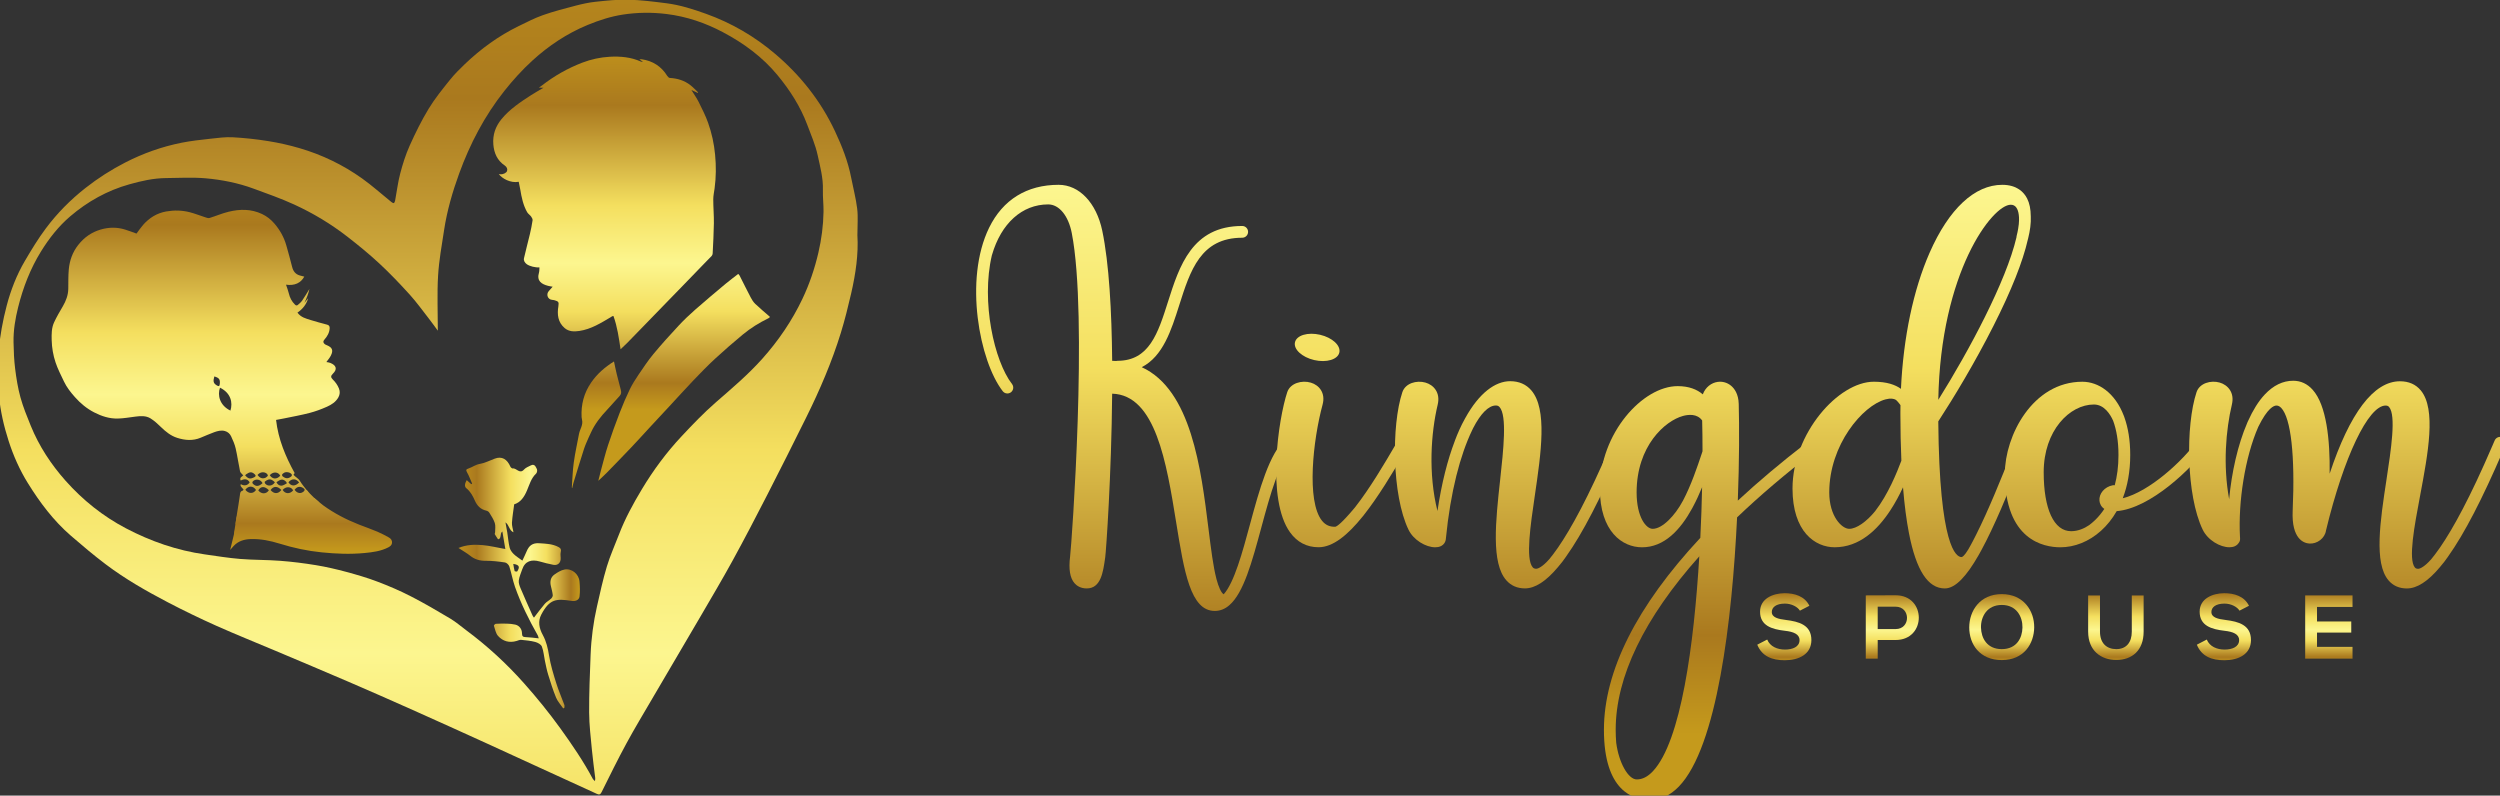 <?xml version="1.0" encoding="UTF-8" standalone="no"?>
<!-- Created with Inkscape (http://www.inkscape.org/) -->

<svg
   width="68.955mm"
   height="21.945mm"
   viewBox="0 0 68.955 21.945"
   version="1.1"
   id="svg1"
   inkscape:version="1.3.2 (091e20e, 2023-11-25, custom)"
   sodipodi:docname="logo+text_horizontal.svg"
   xmlns:inkscape="http://www.inkscape.org/namespaces/inkscape"
   xmlns:sodipodi="http://sodipodi.sourceforge.net/DTD/sodipodi-0.dtd"
   xmlns:xlink="http://www.w3.org/1999/xlink"
   xmlns="http://www.w3.org/2000/svg"
   xmlns:svg="http://www.w3.org/2000/svg">
  <rect x="0" y="0" width="68.955" height="21.945" fill="#333333" stroke="none"/>
  <sodipodi:namedview
     id="namedview1"
     pagecolor="#505050"
     bordercolor="#eeeeee"
     borderopacity="1"
     inkscape:showpageshadow="0"
     inkscape:pageopacity="0"
     inkscape:pagecheckerboard="0"
     inkscape:deskcolor="#505050"
     inkscape:document-units="mm"
     inkscape:zoom="2.0686841"
     inkscape:cx="208.1033"
     inkscape:cy="3.6254931"
     inkscape:window-width="1920"
     inkscape:window-height="1017"
     inkscape:window-x="1912"
     inkscape:window-y="-8"
     inkscape:window-maximized="1"
     inkscape:current-layer="layer1" />
  <defs
     id="defs1">
    <linearGradient
       x1="0"
       y1="0"
       x2="1"
       y2="0"
       gradientUnits="userSpaceOnUse"
       gradientTransform="matrix(0,647.201,-647.201,0,1046.981,443.851)"
       spreadMethod="pad"
       id="linearGradient220">
      <stop
         style="stop-opacity:1;stop-color:#be901c"
         offset="0"
         id="stop206" />
      <stop
         style="stop-opacity:1;stop-color:#aa791e"
         offset="0.151"
         id="stop208" />
      <stop
         style="stop-opacity:1;stop-color:#f4df5f"
         offset="0.43"
         id="stop210" />
      <stop
         style="stop-opacity:1;stop-color:#fcf68f"
         offset="0.591"
         id="stop212" />
      <stop
         style="stop-opacity:1;stop-color:#f4df5f"
         offset="0.726"
         id="stop214" />
      <stop
         style="stop-opacity:1;stop-color:#aa791e"
         offset="0.926"
         id="stop216" />
      <stop
         style="stop-opacity:1;stop-color:#c59a1c"
         offset="1"
         id="stop218" />
    </linearGradient>
    <linearGradient
       x1="0"
       y1="0"
       x2="1"
       y2="0"
       gradientUnits="userSpaceOnUse"
       gradientTransform="matrix(62.337,0,0,62.337,1062.754,790.264)"
       spreadMethod="pad"
       id="linearGradient246">
      <stop
         style="stop-opacity:1;stop-color:#be901c"
         offset="0"
         id="stop232" />
      <stop
         style="stop-opacity:1;stop-color:#aa791e"
         offset="0.151"
         id="stop234" />
      <stop
         style="stop-opacity:1;stop-color:#f4df5f"
         offset="0.43"
         id="stop236" />
      <stop
         style="stop-opacity:1;stop-color:#fcf68f"
         offset="0.591"
         id="stop238" />
      <stop
         style="stop-opacity:1;stop-color:#f4df5f"
         offset="0.726"
         id="stop240" />
      <stop
         style="stop-opacity:1;stop-color:#aa791e"
         offset="0.926"
         id="stop242" />
      <stop
         style="stop-opacity:1;stop-color:#c59a1c"
         offset="1"
         id="stop244" />
    </linearGradient>
    <linearGradient
       x1="0"
       y1="0"
       x2="1"
       y2="0"
       gradientUnits="userSpaceOnUse"
       gradientTransform="matrix(0,647.201,-647.201,0,754.197,443.851)"
       spreadMethod="pad"
       id="linearGradient272">
      <stop
         style="stop-opacity:1;stop-color:#be901c"
         offset="0"
         id="stop258" />
      <stop
         style="stop-opacity:1;stop-color:#aa791e"
         offset="0.151"
         id="stop260" />
      <stop
         style="stop-opacity:1;stop-color:#f4df5f"
         offset="0.43"
         id="stop262" />
      <stop
         style="stop-opacity:1;stop-color:#fcf68f"
         offset="0.591"
         id="stop264" />
      <stop
         style="stop-opacity:1;stop-color:#f4df5f"
         offset="0.726"
         id="stop266" />
      <stop
         style="stop-opacity:1;stop-color:#aa791e"
         offset="0.926"
         id="stop268" />
      <stop
         style="stop-opacity:1;stop-color:#c59a1c"
         offset="1"
         id="stop270" />
    </linearGradient>
    <linearGradient
       x1="0"
       y1="0"
       x2="1"
       y2="0"
       gradientUnits="userSpaceOnUse"
       gradientTransform="matrix(0,647.201,-647.201,0,854.256,443.851)"
       spreadMethod="pad"
       id="linearGradient298">
      <stop
         style="stop-opacity:1;stop-color:#be901c"
         offset="0"
         id="stop284" />
      <stop
         style="stop-opacity:1;stop-color:#aa791e"
         offset="0.151"
         id="stop286" />
      <stop
         style="stop-opacity:1;stop-color:#f4df5f"
         offset="0.43"
         id="stop288" />
      <stop
         style="stop-opacity:1;stop-color:#fcf68f"
         offset="0.591"
         id="stop290" />
      <stop
         style="stop-opacity:1;stop-color:#f4df5f"
         offset="0.726"
         id="stop292" />
      <stop
         style="stop-opacity:1;stop-color:#aa791e"
         offset="0.926"
         id="stop294" />
      <stop
         style="stop-opacity:1;stop-color:#c59a1c"
         offset="1"
         id="stop296" />
    </linearGradient>
    <linearGradient
       x1="0"
       y1="0"
       x2="1"
       y2="0"
       gradientUnits="userSpaceOnUse"
       gradientTransform="matrix(0,647.201,-647.201,0,934.92,443.851)"
       spreadMethod="pad"
       id="linearGradient324">
      <stop
         style="stop-opacity:1;stop-color:#be901c"
         offset="0"
         id="stop310" />
      <stop
         style="stop-opacity:1;stop-color:#aa791e"
         offset="0.151"
         id="stop312" />
      <stop
         style="stop-opacity:1;stop-color:#f4df5f"
         offset="0.43"
         id="stop314" />
      <stop
         style="stop-opacity:1;stop-color:#fcf68f"
         offset="0.591"
         id="stop316" />
      <stop
         style="stop-opacity:1;stop-color:#f4df5f"
         offset="0.726"
         id="stop318" />
      <stop
         style="stop-opacity:1;stop-color:#aa791e"
         offset="0.926"
         id="stop320" />
      <stop
         style="stop-opacity:1;stop-color:#c59a1c"
         offset="1"
         id="stop322" />
    </linearGradient>
    <linearGradient
       x1="0"
       y1="0"
       x2="1"
       y2="0"
       gradientUnits="userSpaceOnUse"
       gradientTransform="matrix(0,647.201,-647.201,0,1032.402,443.851)"
       spreadMethod="pad"
       id="linearGradient350">
      <stop
         style="stop-opacity:1;stop-color:#be901c"
         offset="0"
         id="stop336" />
      <stop
         style="stop-opacity:1;stop-color:#aa791e"
         offset="0.151"
         id="stop338" />
      <stop
         style="stop-opacity:1;stop-color:#f4df5f"
         offset="0.43"
         id="stop340" />
      <stop
         style="stop-opacity:1;stop-color:#fcf68f"
         offset="0.591"
         id="stop342" />
      <stop
         style="stop-opacity:1;stop-color:#f4df5f"
         offset="0.726"
         id="stop344" />
      <stop
         style="stop-opacity:1;stop-color:#aa791e"
         offset="0.926"
         id="stop346" />
      <stop
         style="stop-opacity:1;stop-color:#c59a1c"
         offset="1"
         id="stop348" />
    </linearGradient>
    <linearGradient
       x1="0"
       y1="0"
       x2="1"
       y2="0"
       gradientUnits="userSpaceOnUse"
       gradientTransform="matrix(0,647.201,-647.201,0,1129.541,443.851)"
       spreadMethod="pad"
       id="linearGradient376">
      <stop
         style="stop-opacity:1;stop-color:#be901c"
         offset="0"
         id="stop362" />
      <stop
         style="stop-opacity:1;stop-color:#aa791e"
         offset="0.151"
         id="stop364" />
      <stop
         style="stop-opacity:1;stop-color:#f4df5f"
         offset="0.43"
         id="stop366" />
      <stop
         style="stop-opacity:1;stop-color:#fcf68f"
         offset="0.591"
         id="stop368" />
      <stop
         style="stop-opacity:1;stop-color:#f4df5f"
         offset="0.726"
         id="stop370" />
      <stop
         style="stop-opacity:1;stop-color:#aa791e"
         offset="0.926"
         id="stop372" />
      <stop
         style="stop-opacity:1;stop-color:#c59a1c"
         offset="1"
         id="stop374" />
    </linearGradient>
    <linearGradient
       x1="0"
       y1="0"
       x2="1"
       y2="0"
       gradientUnits="userSpaceOnUse"
       gradientTransform="matrix(0,647.201,-647.201,0,1223.973,443.851)"
       spreadMethod="pad"
       id="linearGradient402">
      <stop
         style="stop-opacity:1;stop-color:#be901c"
         offset="0"
         id="stop388" />
      <stop
         style="stop-opacity:1;stop-color:#aa791e"
         offset="0.151"
         id="stop390" />
      <stop
         style="stop-opacity:1;stop-color:#f4df5f"
         offset="0.43"
         id="stop392" />
      <stop
         style="stop-opacity:1;stop-color:#fcf68f"
         offset="0.591"
         id="stop394" />
      <stop
         style="stop-opacity:1;stop-color:#f4df5f"
         offset="0.726"
         id="stop396" />
      <stop
         style="stop-opacity:1;stop-color:#aa791e"
         offset="0.926"
         id="stop398" />
      <stop
         style="stop-opacity:1;stop-color:#c59a1c"
         offset="1"
         id="stop400" />
    </linearGradient>
    <linearGradient
       x1="0"
       y1="0"
       x2="1"
       y2="0"
       gradientUnits="userSpaceOnUse"
       gradientTransform="matrix(0,647.201,-647.201,0,1340.456,443.851)"
       spreadMethod="pad"
       id="linearGradient428">
      <stop
         style="stop-opacity:1;stop-color:#be901c"
         offset="0"
         id="stop414" />
      <stop
         style="stop-opacity:1;stop-color:#aa791e"
         offset="0.151"
         id="stop416" />
      <stop
         style="stop-opacity:1;stop-color:#f4df5f"
         offset="0.43"
         id="stop418" />
      <stop
         style="stop-opacity:1;stop-color:#fcf68f"
         offset="0.591"
         id="stop420" />
      <stop
         style="stop-opacity:1;stop-color:#f4df5f"
         offset="0.726"
         id="stop422" />
      <stop
         style="stop-opacity:1;stop-color:#aa791e"
         offset="0.926"
         id="stop424" />
      <stop
         style="stop-opacity:1;stop-color:#c59a1c"
         offset="1"
         id="stop426" />
    </linearGradient>
    <linearGradient
       x1="0"
       y1="0"
       x2="1"
       y2="0"
       gradientUnits="userSpaceOnUse"
       gradientTransform="matrix(0,39.707,-39.707,0,1067.917,1016.931)"
       spreadMethod="pad"
       id="linearGradient454">
      <stop
         style="stop-opacity:1;stop-color:#be901c"
         offset="0"
         id="stop440" />
      <stop
         style="stop-opacity:1;stop-color:#aa791e"
         offset="0.151"
         id="stop442" />
      <stop
         style="stop-opacity:1;stop-color:#f4df5f"
         offset="0.43"
         id="stop444" />
      <stop
         style="stop-opacity:1;stop-color:#fcf68f"
         offset="0.591"
         id="stop446" />
      <stop
         style="stop-opacity:1;stop-color:#f4df5f"
         offset="0.726"
         id="stop448" />
      <stop
         style="stop-opacity:1;stop-color:#aa791e"
         offset="0.926"
         id="stop450" />
      <stop
         style="stop-opacity:1;stop-color:#c59a1c"
         offset="1"
         id="stop452" />
    </linearGradient>
    <linearGradient
       x1="0"
       y1="0"
       x2="1"
       y2="0"
       gradientUnits="userSpaceOnUse"
       gradientTransform="matrix(0,39.707,-39.707,0,1120.164,1016.931)"
       spreadMethod="pad"
       id="linearGradient480">
      <stop
         style="stop-opacity:1;stop-color:#be901c"
         offset="0"
         id="stop466" />
      <stop
         style="stop-opacity:1;stop-color:#aa791e"
         offset="0.151"
         id="stop468" />
      <stop
         style="stop-opacity:1;stop-color:#f4df5f"
         offset="0.43"
         id="stop470" />
      <stop
         style="stop-opacity:1;stop-color:#fcf68f"
         offset="0.591"
         id="stop472" />
      <stop
         style="stop-opacity:1;stop-color:#f4df5f"
         offset="0.726"
         id="stop474" />
      <stop
         style="stop-opacity:1;stop-color:#aa791e"
         offset="0.926"
         id="stop476" />
      <stop
         style="stop-opacity:1;stop-color:#c59a1c"
         offset="1"
         id="stop478" />
    </linearGradient>
    <linearGradient
       x1="0"
       y1="0"
       x2="1"
       y2="0"
       gradientUnits="userSpaceOnUse"
       gradientTransform="matrix(0,39.707,-39.707,0,1173.117,1016.931)"
       spreadMethod="pad"
       id="linearGradient506">
      <stop
         style="stop-opacity:1;stop-color:#be901c"
         offset="0"
         id="stop492" />
      <stop
         style="stop-opacity:1;stop-color:#aa791e"
         offset="0.151"
         id="stop494" />
      <stop
         style="stop-opacity:1;stop-color:#f4df5f"
         offset="0.43"
         id="stop496" />
      <stop
         style="stop-opacity:1;stop-color:#fcf68f"
         offset="0.591"
         id="stop498" />
      <stop
         style="stop-opacity:1;stop-color:#f4df5f"
         offset="0.726"
         id="stop500" />
      <stop
         style="stop-opacity:1;stop-color:#aa791e"
         offset="0.926"
         id="stop502" />
      <stop
         style="stop-opacity:1;stop-color:#c59a1c"
         offset="1"
         id="stop504" />
    </linearGradient>
    <linearGradient
       x1="0"
       y1="0"
       x2="1"
       y2="0"
       gradientUnits="userSpaceOnUse"
       gradientTransform="matrix(0,39.707,-39.707,0,1228.36,1016.931)"
       spreadMethod="pad"
       id="linearGradient532">
      <stop
         style="stop-opacity:1;stop-color:#be901c"
         offset="0"
         id="stop518" />
      <stop
         style="stop-opacity:1;stop-color:#aa791e"
         offset="0.151"
         id="stop520" />
      <stop
         style="stop-opacity:1;stop-color:#f4df5f"
         offset="0.43"
         id="stop522" />
      <stop
         style="stop-opacity:1;stop-color:#fcf68f"
         offset="0.591"
         id="stop524" />
      <stop
         style="stop-opacity:1;stop-color:#f4df5f"
         offset="0.726"
         id="stop526" />
      <stop
         style="stop-opacity:1;stop-color:#aa791e"
         offset="0.926"
         id="stop528" />
      <stop
         style="stop-opacity:1;stop-color:#c59a1c"
         offset="1"
         id="stop530" />
    </linearGradient>
    <linearGradient
       x1="0"
       y1="0"
       x2="1"
       y2="0"
       gradientUnits="userSpaceOnUse"
       gradientTransform="matrix(0,39.707,-39.707,0,1280.632,1016.931)"
       spreadMethod="pad"
       id="linearGradient558">
      <stop
         style="stop-opacity:1;stop-color:#be901c"
         offset="0"
         id="stop544" />
      <stop
         style="stop-opacity:1;stop-color:#aa791e"
         offset="0.151"
         id="stop546" />
      <stop
         style="stop-opacity:1;stop-color:#f4df5f"
         offset="0.43"
         id="stop548" />
      <stop
         style="stop-opacity:1;stop-color:#fcf68f"
         offset="0.591"
         id="stop550" />
      <stop
         style="stop-opacity:1;stop-color:#f4df5f"
         offset="0.726"
         id="stop552" />
      <stop
         style="stop-opacity:1;stop-color:#aa791e"
         offset="0.926"
         id="stop554" />
      <stop
         style="stop-opacity:1;stop-color:#c59a1c"
         offset="1"
         id="stop556" />
    </linearGradient>
    <linearGradient
       x1="0"
       y1="0"
       x2="1"
       y2="0"
       gradientUnits="userSpaceOnUse"
       gradientTransform="matrix(0,39.707,-39.707,0,1331.416,1016.931)"
       spreadMethod="pad"
       id="linearGradient584">
      <stop
         style="stop-opacity:1;stop-color:#be901c"
         offset="0"
         id="stop570" />
      <stop
         style="stop-opacity:1;stop-color:#aa791e"
         offset="0.151"
         id="stop572" />
      <stop
         style="stop-opacity:1;stop-color:#f4df5f"
         offset="0.43"
         id="stop574" />
      <stop
         style="stop-opacity:1;stop-color:#fcf68f"
         offset="0.591"
         id="stop576" />
      <stop
         style="stop-opacity:1;stop-color:#f4df5f"
         offset="0.726"
         id="stop578" />
      <stop
         style="stop-opacity:1;stop-color:#aa791e"
         offset="0.926"
         id="stop580" />
      <stop
         style="stop-opacity:1;stop-color:#c59a1c"
         offset="1"
         id="stop582" />
    </linearGradient>
    <linearGradient
       x1="0"
       y1="0"
       x2="1"
       y2="0"
       gradientUnits="userSpaceOnUse"
       gradientTransform="matrix(0,183.717,-183.717,0,1137.738,517.451)"
       spreadMethod="pad"
       id="linearGradient610">
      <stop
         style="stop-opacity:1;stop-color:#be901c"
         offset="0"
         id="stop596" />
      <stop
         style="stop-opacity:1;stop-color:#aa791e"
         offset="0.151"
         id="stop598" />
      <stop
         style="stop-opacity:1;stop-color:#f4df5f"
         offset="0.43"
         id="stop600" />
      <stop
         style="stop-opacity:1;stop-color:#fcf68f"
         offset="0.591"
         id="stop602" />
      <stop
         style="stop-opacity:1;stop-color:#f4df5f"
         offset="0.726"
         id="stop604" />
      <stop
         style="stop-opacity:1;stop-color:#aa791e"
         offset="0.926"
         id="stop606" />
      <stop
         style="stop-opacity:1;stop-color:#c59a1c"
         offset="1"
         id="stop608" />
    </linearGradient>
    <linearGradient
       x1="0"
       y1="0"
       x2="1"
       y2="0"
       gradientUnits="userSpaceOnUse"
       gradientTransform="matrix(0,183.717,-183.717,0,1178.63,517.451)"
       spreadMethod="pad"
       id="linearGradient636">
      <stop
         style="stop-opacity:1;stop-color:#be901c"
         offset="0"
         id="stop622" />
      <stop
         style="stop-opacity:1;stop-color:#aa791e"
         offset="0.151"
         id="stop624" />
      <stop
         style="stop-opacity:1;stop-color:#f4df5f"
         offset="0.43"
         id="stop626" />
      <stop
         style="stop-opacity:1;stop-color:#fcf68f"
         offset="0.591"
         id="stop628" />
      <stop
         style="stop-opacity:1;stop-color:#f4df5f"
         offset="0.726"
         id="stop630" />
      <stop
         style="stop-opacity:1;stop-color:#aa791e"
         offset="0.926"
         id="stop632" />
      <stop
         style="stop-opacity:1;stop-color:#c59a1c"
         offset="1"
         id="stop634" />
    </linearGradient>
    <linearGradient
       x1="0"
       y1="0"
       x2="1"
       y2="0"
       gradientUnits="userSpaceOnUse"
       gradientTransform="matrix(0,183.717,-183.717,0,1133.618,517.451)"
       spreadMethod="pad"
       id="linearGradient662">
      <stop
         style="stop-opacity:1;stop-color:#be901c"
         offset="0"
         id="stop648" />
      <stop
         style="stop-opacity:1;stop-color:#aa791e"
         offset="0.151"
         id="stop650" />
      <stop
         style="stop-opacity:1;stop-color:#f4df5f"
         offset="0.43"
         id="stop652" />
      <stop
         style="stop-opacity:1;stop-color:#fcf68f"
         offset="0.591"
         id="stop654" />
      <stop
         style="stop-opacity:1;stop-color:#f4df5f"
         offset="0.726"
         id="stop656" />
      <stop
         style="stop-opacity:1;stop-color:#aa791e"
         offset="0.926"
         id="stop658" />
      <stop
         style="stop-opacity:1;stop-color:#c59a1c"
         offset="1"
         id="stop660" />
    </linearGradient>
    <linearGradient
       x1="0"
       y1="0"
       x2="1"
       y2="0"
       gradientUnits="userSpaceOnUse"
       gradientTransform="matrix(0,197.772,-197.772,0,941.27,576.584)"
       spreadMethod="pad"
       id="linearGradient688">
      <stop
         style="stop-opacity:1;stop-color:#be901c"
         offset="0"
         id="stop674" />
      <stop
         style="stop-opacity:1;stop-color:#aa791e"
         offset="0.151"
         id="stop676" />
      <stop
         style="stop-opacity:1;stop-color:#f4df5f"
         offset="0.43"
         id="stop678" />
      <stop
         style="stop-opacity:1;stop-color:#fcf68f"
         offset="0.591"
         id="stop680" />
      <stop
         style="stop-opacity:1;stop-color:#f4df5f"
         offset="0.726"
         id="stop682" />
      <stop
         style="stop-opacity:1;stop-color:#aa791e"
         offset="0.926"
         id="stop684" />
      <stop
         style="stop-opacity:1;stop-color:#c59a1c"
         offset="1"
         id="stop686" />
    </linearGradient>
    <linearGradient
       x1="0"
       y1="0"
       x2="1"
       y2="0"
       gradientUnits="userSpaceOnUse"
       gradientTransform="matrix(0,197.772,-197.772,0,969.461,576.584)"
       spreadMethod="pad"
       id="linearGradient714">
      <stop
         style="stop-opacity:1;stop-color:#be901c"
         offset="0"
         id="stop700" />
      <stop
         style="stop-opacity:1;stop-color:#aa791e"
         offset="0.151"
         id="stop702" />
      <stop
         style="stop-opacity:1;stop-color:#f4df5f"
         offset="0.43"
         id="stop704" />
      <stop
         style="stop-opacity:1;stop-color:#fcf68f"
         offset="0.591"
         id="stop706" />
      <stop
         style="stop-opacity:1;stop-color:#f4df5f"
         offset="0.726"
         id="stop708" />
      <stop
         style="stop-opacity:1;stop-color:#aa791e"
         offset="0.926"
         id="stop710" />
      <stop
         style="stop-opacity:1;stop-color:#c59a1c"
         offset="1"
         id="stop712" />
    </linearGradient>
    <linearGradient
       inkscape:collect="always"
       xlink:href="#linearGradient272-9"
       id="linearGradient1"
       gradientUnits="userSpaceOnUse"
       gradientTransform="matrix(0,647.201,-647.201,0,798.704,380.647)"
       x1="0"
       y1="0"
       x2="1"
       y2="0"
       spreadMethod="pad" />
    <linearGradient
       x1="0"
       y1="0"
       x2="1"
       y2="0"
       gradientUnits="userSpaceOnUse"
       gradientTransform="matrix(0,647.201,-647.201,0,754.197,443.851)"
       spreadMethod="pad"
       id="linearGradient272-9">
      <stop
         style="stop-opacity:1;stop-color:#be901c"
         offset="0"
         id="stop258-6" />
      <stop
         style="stop-opacity:1;stop-color:#aa791e"
         offset="0.151"
         id="stop260-4" />
      <stop
         style="stop-opacity:1;stop-color:#f4df5f"
         offset="0.43"
         id="stop262-0" />
      <stop
         style="stop-opacity:1;stop-color:#fcf68f"
         offset="0.591"
         id="stop264-8" />
      <stop
         style="stop-opacity:1;stop-color:#f4df5f"
         offset="0.726"
         id="stop266-4" />
      <stop
         style="stop-opacity:1;stop-color:#aa791e"
         offset="0.926"
         id="stop268-6" />
      <stop
         style="stop-opacity:1;stop-color:#c59a1c"
         offset="1"
         id="stop270-7" />
    </linearGradient>
    <linearGradient
       inkscape:collect="always"
       xlink:href="#linearGradient298-5"
       id="linearGradient2"
       gradientUnits="userSpaceOnUse"
       gradientTransform="matrix(0,647.201,-647.201,0,898.762,380.647)"
       x1="0"
       y1="0"
       x2="1"
       y2="0"
       spreadMethod="pad" />
    <linearGradient
       x1="0"
       y1="0"
       x2="1"
       y2="0"
       gradientUnits="userSpaceOnUse"
       gradientTransform="matrix(0,647.201,-647.201,0,854.256,443.851)"
       spreadMethod="pad"
       id="linearGradient298-5">
      <stop
         style="stop-opacity:1;stop-color:#be901c"
         offset="0"
         id="stop284-5" />
      <stop
         style="stop-opacity:1;stop-color:#aa791e"
         offset="0.151"
         id="stop286-4" />
      <stop
         style="stop-opacity:1;stop-color:#f4df5f"
         offset="0.43"
         id="stop288-9" />
      <stop
         style="stop-opacity:1;stop-color:#fcf68f"
         offset="0.591"
         id="stop290-4" />
      <stop
         style="stop-opacity:1;stop-color:#f4df5f"
         offset="0.726"
         id="stop292-7" />
      <stop
         style="stop-opacity:1;stop-color:#aa791e"
         offset="0.926"
         id="stop294-9" />
      <stop
         style="stop-opacity:1;stop-color:#c59a1c"
         offset="1"
         id="stop296-4" />
    </linearGradient>
    <linearGradient
       inkscape:collect="always"
       xlink:href="#linearGradient324-0"
       id="linearGradient3"
       gradientUnits="userSpaceOnUse"
       gradientTransform="matrix(0,647.201,-647.201,0,979.426,380.647)"
       x1="0"
       y1="0"
       x2="1"
       y2="0"
       spreadMethod="pad" />
    <linearGradient
       x1="0"
       y1="0"
       x2="1"
       y2="0"
       gradientUnits="userSpaceOnUse"
       gradientTransform="matrix(0,647.201,-647.201,0,934.92,443.851)"
       spreadMethod="pad"
       id="linearGradient324-0">
      <stop
         style="stop-opacity:1;stop-color:#be901c"
         offset="0"
         id="stop310-5" />
      <stop
         style="stop-opacity:1;stop-color:#aa791e"
         offset="0.151"
         id="stop312-6" />
      <stop
         style="stop-opacity:1;stop-color:#f4df5f"
         offset="0.43"
         id="stop314-5" />
      <stop
         style="stop-opacity:1;stop-color:#fcf68f"
         offset="0.591"
         id="stop316-0" />
      <stop
         style="stop-opacity:1;stop-color:#f4df5f"
         offset="0.726"
         id="stop318-8" />
      <stop
         style="stop-opacity:1;stop-color:#aa791e"
         offset="0.926"
         id="stop320-0" />
      <stop
         style="stop-opacity:1;stop-color:#c59a1c"
         offset="1"
         id="stop322-6" />
    </linearGradient>
    <linearGradient
       inkscape:collect="always"
       xlink:href="#linearGradient350-9"
       id="linearGradient4"
       gradientUnits="userSpaceOnUse"
       gradientTransform="matrix(0,647.201,-647.201,0,1076.909,380.647)"
       x1="0"
       y1="0"
       x2="1"
       y2="0"
       spreadMethod="pad" />
    <linearGradient
       x1="0"
       y1="0"
       x2="1"
       y2="0"
       gradientUnits="userSpaceOnUse"
       gradientTransform="matrix(0,647.201,-647.201,0,1032.402,443.851)"
       spreadMethod="pad"
       id="linearGradient350-9">
      <stop
         style="stop-opacity:1;stop-color:#be901c"
         offset="0"
         id="stop336-2" />
      <stop
         style="stop-opacity:1;stop-color:#aa791e"
         offset="0.151"
         id="stop338-1" />
      <stop
         style="stop-opacity:1;stop-color:#f4df5f"
         offset="0.43"
         id="stop340-8" />
      <stop
         style="stop-opacity:1;stop-color:#fcf68f"
         offset="0.591"
         id="stop342-5" />
      <stop
         style="stop-opacity:1;stop-color:#f4df5f"
         offset="0.726"
         id="stop344-3" />
      <stop
         style="stop-opacity:1;stop-color:#aa791e"
         offset="0.926"
         id="stop346-8" />
      <stop
         style="stop-opacity:1;stop-color:#c59a1c"
         offset="1"
         id="stop348-5" />
    </linearGradient>
    <linearGradient
       inkscape:collect="always"
       xlink:href="#linearGradient376-9"
       id="linearGradient5"
       gradientUnits="userSpaceOnUse"
       gradientTransform="matrix(0,647.201,-647.201,0,1174.048,380.647)"
       x1="0"
       y1="0"
       x2="1"
       y2="0"
       spreadMethod="pad" />
    <linearGradient
       x1="0"
       y1="0"
       x2="1"
       y2="0"
       gradientUnits="userSpaceOnUse"
       gradientTransform="matrix(0,647.201,-647.201,0,1129.541,443.851)"
       spreadMethod="pad"
       id="linearGradient376-9">
      <stop
         style="stop-opacity:1;stop-color:#be901c"
         offset="0"
         id="stop362-2" />
      <stop
         style="stop-opacity:1;stop-color:#aa791e"
         offset="0.151"
         id="stop364-8" />
      <stop
         style="stop-opacity:1;stop-color:#f4df5f"
         offset="0.43"
         id="stop366-5" />
      <stop
         style="stop-opacity:1;stop-color:#fcf68f"
         offset="0.591"
         id="stop368-6" />
      <stop
         style="stop-opacity:1;stop-color:#f4df5f"
         offset="0.726"
         id="stop370-2" />
      <stop
         style="stop-opacity:1;stop-color:#aa791e"
         offset="0.926"
         id="stop372-9" />
      <stop
         style="stop-opacity:1;stop-color:#c59a1c"
         offset="1"
         id="stop374-2" />
    </linearGradient>
    <linearGradient
       inkscape:collect="always"
       xlink:href="#linearGradient402-1"
       id="linearGradient6"
       gradientUnits="userSpaceOnUse"
       gradientTransform="matrix(0,647.201,-647.201,0,1268.48,380.647)"
       x1="0"
       y1="0"
       x2="1"
       y2="0"
       spreadMethod="pad" />
    <linearGradient
       x1="0"
       y1="0"
       x2="1"
       y2="0"
       gradientUnits="userSpaceOnUse"
       gradientTransform="matrix(0,647.201,-647.201,0,1223.973,443.851)"
       spreadMethod="pad"
       id="linearGradient402-1">
      <stop
         style="stop-opacity:1;stop-color:#be901c"
         offset="0"
         id="stop388-6" />
      <stop
         style="stop-opacity:1;stop-color:#aa791e"
         offset="0.151"
         id="stop390-1" />
      <stop
         style="stop-opacity:1;stop-color:#f4df5f"
         offset="0.43"
         id="stop392-2" />
      <stop
         style="stop-opacity:1;stop-color:#fcf68f"
         offset="0.591"
         id="stop394-5" />
      <stop
         style="stop-opacity:1;stop-color:#f4df5f"
         offset="0.726"
         id="stop396-3" />
      <stop
         style="stop-opacity:1;stop-color:#aa791e"
         offset="0.926"
         id="stop398-0" />
      <stop
         style="stop-opacity:1;stop-color:#c59a1c"
         offset="1"
         id="stop400-0" />
    </linearGradient>
    <linearGradient
       inkscape:collect="always"
       xlink:href="#linearGradient428-9"
       id="linearGradient7"
       gradientUnits="userSpaceOnUse"
       gradientTransform="matrix(0,647.201,-647.201,0,1384.963,380.647)"
       x1="0"
       y1="0"
       x2="1"
       y2="0"
       spreadMethod="pad" />
    <linearGradient
       x1="0"
       y1="0"
       x2="1"
       y2="0"
       gradientUnits="userSpaceOnUse"
       gradientTransform="matrix(0,647.201,-647.201,0,1340.456,443.851)"
       spreadMethod="pad"
       id="linearGradient428-9">
      <stop
         style="stop-opacity:1;stop-color:#be901c"
         offset="0"
         id="stop414-0" />
      <stop
         style="stop-opacity:1;stop-color:#aa791e"
         offset="0.151"
         id="stop416-0" />
      <stop
         style="stop-opacity:1;stop-color:#f4df5f"
         offset="0.43"
         id="stop418-0" />
      <stop
         style="stop-opacity:1;stop-color:#fcf68f"
         offset="0.591"
         id="stop420-6" />
      <stop
         style="stop-opacity:1;stop-color:#f4df5f"
         offset="0.726"
         id="stop422-1" />
      <stop
         style="stop-opacity:1;stop-color:#aa791e"
         offset="0.926"
         id="stop424-9" />
      <stop
         style="stop-opacity:1;stop-color:#c59a1c"
         offset="1"
         id="stop426-3" />
    </linearGradient>
    <linearGradient
       inkscape:collect="always"
       xlink:href="#linearGradient454-9"
       id="linearGradient8"
       gradientUnits="userSpaceOnUse"
       gradientTransform="matrix(0,39.707,-39.707,0,1112.424,953.727)"
       x1="0"
       y1="0"
       x2="1"
       y2="0"
       spreadMethod="pad" />
    <linearGradient
       x1="0"
       y1="0"
       x2="1"
       y2="0"
       gradientUnits="userSpaceOnUse"
       gradientTransform="matrix(0,39.707,-39.707,0,1067.917,1016.931)"
       spreadMethod="pad"
       id="linearGradient454-9">
      <stop
         style="stop-opacity:1;stop-color:#be901c"
         offset="0"
         id="stop440-4" />
      <stop
         style="stop-opacity:1;stop-color:#aa791e"
         offset="0.151"
         id="stop442-7" />
      <stop
         style="stop-opacity:1;stop-color:#f4df5f"
         offset="0.43"
         id="stop444-1" />
      <stop
         style="stop-opacity:1;stop-color:#fcf68f"
         offset="0.591"
         id="stop446-4" />
      <stop
         style="stop-opacity:1;stop-color:#f4df5f"
         offset="0.726"
         id="stop448-8" />
      <stop
         style="stop-opacity:1;stop-color:#aa791e"
         offset="0.926"
         id="stop450-1" />
      <stop
         style="stop-opacity:1;stop-color:#c59a1c"
         offset="1"
         id="stop452-0" />
    </linearGradient>
    <linearGradient
       inkscape:collect="always"
       xlink:href="#linearGradient480-9"
       id="linearGradient9"
       gradientUnits="userSpaceOnUse"
       gradientTransform="matrix(0,39.707,-39.707,0,1164.67,953.727)"
       x1="0"
       y1="0"
       x2="1"
       y2="0"
       spreadMethod="pad" />
    <linearGradient
       x1="0"
       y1="0"
       x2="1"
       y2="0"
       gradientUnits="userSpaceOnUse"
       gradientTransform="matrix(0,39.707,-39.707,0,1120.164,1016.931)"
       spreadMethod="pad"
       id="linearGradient480-9">
      <stop
         style="stop-opacity:1;stop-color:#be901c"
         offset="0"
         id="stop466-0" />
      <stop
         style="stop-opacity:1;stop-color:#aa791e"
         offset="0.151"
         id="stop468-8" />
      <stop
         style="stop-opacity:1;stop-color:#f4df5f"
         offset="0.43"
         id="stop470-8" />
      <stop
         style="stop-opacity:1;stop-color:#fcf68f"
         offset="0.591"
         id="stop472-8" />
      <stop
         style="stop-opacity:1;stop-color:#f4df5f"
         offset="0.726"
         id="stop474-4" />
      <stop
         style="stop-opacity:1;stop-color:#aa791e"
         offset="0.926"
         id="stop476-0" />
      <stop
         style="stop-opacity:1;stop-color:#c59a1c"
         offset="1"
         id="stop478-8" />
    </linearGradient>
    <linearGradient
       inkscape:collect="always"
       xlink:href="#linearGradient506-2"
       id="linearGradient10"
       gradientUnits="userSpaceOnUse"
       gradientTransform="matrix(0,39.707,-39.707,0,1217.624,953.727)"
       x1="0"
       y1="0"
       x2="1"
       y2="0"
       spreadMethod="pad" />
    <linearGradient
       x1="0"
       y1="0"
       x2="1"
       y2="0"
       gradientUnits="userSpaceOnUse"
       gradientTransform="matrix(0,39.707,-39.707,0,1173.117,1016.931)"
       spreadMethod="pad"
       id="linearGradient506-2">
      <stop
         style="stop-opacity:1;stop-color:#be901c"
         offset="0"
         id="stop492-0" />
      <stop
         style="stop-opacity:1;stop-color:#aa791e"
         offset="0.151"
         id="stop494-3" />
      <stop
         style="stop-opacity:1;stop-color:#f4df5f"
         offset="0.43"
         id="stop496-0" />
      <stop
         style="stop-opacity:1;stop-color:#fcf68f"
         offset="0.591"
         id="stop498-3" />
      <stop
         style="stop-opacity:1;stop-color:#f4df5f"
         offset="0.726"
         id="stop500-0" />
      <stop
         style="stop-opacity:1;stop-color:#aa791e"
         offset="0.926"
         id="stop502-7" />
      <stop
         style="stop-opacity:1;stop-color:#c59a1c"
         offset="1"
         id="stop504-3" />
    </linearGradient>
    <linearGradient
       inkscape:collect="always"
       xlink:href="#linearGradient532-2"
       id="linearGradient11"
       gradientUnits="userSpaceOnUse"
       gradientTransform="matrix(0,39.707,-39.707,0,1272.867,953.727)"
       x1="0"
       y1="0"
       x2="1"
       y2="0"
       spreadMethod="pad" />
    <linearGradient
       x1="0"
       y1="0"
       x2="1"
       y2="0"
       gradientUnits="userSpaceOnUse"
       gradientTransform="matrix(0,39.707,-39.707,0,1228.36,1016.931)"
       spreadMethod="pad"
       id="linearGradient532-2">
      <stop
         style="stop-opacity:1;stop-color:#be901c"
         offset="0"
         id="stop518-0" />
      <stop
         style="stop-opacity:1;stop-color:#aa791e"
         offset="0.151"
         id="stop520-0" />
      <stop
         style="stop-opacity:1;stop-color:#f4df5f"
         offset="0.43"
         id="stop522-7" />
      <stop
         style="stop-opacity:1;stop-color:#fcf68f"
         offset="0.591"
         id="stop524-6" />
      <stop
         style="stop-opacity:1;stop-color:#f4df5f"
         offset="0.726"
         id="stop526-7" />
      <stop
         style="stop-opacity:1;stop-color:#aa791e"
         offset="0.926"
         id="stop528-9" />
      <stop
         style="stop-opacity:1;stop-color:#c59a1c"
         offset="1"
         id="stop530-0" />
    </linearGradient>
    <linearGradient
       inkscape:collect="always"
       xlink:href="#linearGradient558-6"
       id="linearGradient12"
       gradientUnits="userSpaceOnUse"
       gradientTransform="matrix(0,39.707,-39.707,0,1325.139,953.727)"
       x1="0"
       y1="0"
       x2="1"
       y2="0"
       spreadMethod="pad" />
    <linearGradient
       x1="0"
       y1="0"
       x2="1"
       y2="0"
       gradientUnits="userSpaceOnUse"
       gradientTransform="matrix(0,39.707,-39.707,0,1280.632,1016.931)"
       spreadMethod="pad"
       id="linearGradient558-6">
      <stop
         style="stop-opacity:1;stop-color:#be901c"
         offset="0"
         id="stop544-3" />
      <stop
         style="stop-opacity:1;stop-color:#aa791e"
         offset="0.151"
         id="stop546-3" />
      <stop
         style="stop-opacity:1;stop-color:#f4df5f"
         offset="0.43"
         id="stop548-3" />
      <stop
         style="stop-opacity:1;stop-color:#fcf68f"
         offset="0.591"
         id="stop550-6" />
      <stop
         style="stop-opacity:1;stop-color:#f4df5f"
         offset="0.726"
         id="stop552-0" />
      <stop
         style="stop-opacity:1;stop-color:#aa791e"
         offset="0.926"
         id="stop554-0" />
      <stop
         style="stop-opacity:1;stop-color:#c59a1c"
         offset="1"
         id="stop556-3" />
    </linearGradient>
    <linearGradient
       inkscape:collect="always"
       xlink:href="#linearGradient584-0"
       id="linearGradient13"
       gradientUnits="userSpaceOnUse"
       gradientTransform="matrix(0,39.707,-39.707,0,1375.922,953.727)"
       x1="0"
       y1="0"
       x2="1"
       y2="0"
       spreadMethod="pad" />
    <linearGradient
       x1="0"
       y1="0"
       x2="1"
       y2="0"
       gradientUnits="userSpaceOnUse"
       gradientTransform="matrix(0,39.707,-39.707,0,1331.416,1016.931)"
       spreadMethod="pad"
       id="linearGradient584-0">
      <stop
         style="stop-opacity:1;stop-color:#be901c"
         offset="0"
         id="stop570-7" />
      <stop
         style="stop-opacity:1;stop-color:#aa791e"
         offset="0.151"
         id="stop572-4" />
      <stop
         style="stop-opacity:1;stop-color:#f4df5f"
         offset="0.43"
         id="stop574-8" />
      <stop
         style="stop-opacity:1;stop-color:#fcf68f"
         offset="0.591"
         id="stop576-4" />
      <stop
         style="stop-opacity:1;stop-color:#f4df5f"
         offset="0.726"
         id="stop578-9" />
      <stop
         style="stop-opacity:1;stop-color:#aa791e"
         offset="0.926"
         id="stop580-7" />
      <stop
         style="stop-opacity:1;stop-color:#c59a1c"
         offset="1"
         id="stop582-1" />
    </linearGradient>
    <linearGradient
       x1="0"
       y1="0"
       x2="1"
       y2="0"
       gradientUnits="userSpaceOnUse"
       gradientTransform="matrix(0,647.201,-647.201,0,1046.981,443.851)"
       spreadMethod="pad"
       id="linearGradient220-0">
      <stop
         style="stop-opacity:1;stop-color:#be901c"
         offset="0"
         id="stop206-9" />
      <stop
         style="stop-opacity:1;stop-color:#aa791e"
         offset="0.151"
         id="stop208-3" />
      <stop
         style="stop-opacity:1;stop-color:#f4df5f"
         offset="0.43"
         id="stop210-3" />
      <stop
         style="stop-opacity:1;stop-color:#fcf68f"
         offset="0.591"
         id="stop212-0" />
      <stop
         style="stop-opacity:1;stop-color:#f4df5f"
         offset="0.726"
         id="stop214-2" />
      <stop
         style="stop-opacity:1;stop-color:#aa791e"
         offset="0.926"
         id="stop216-4" />
      <stop
         style="stop-opacity:1;stop-color:#c59a1c"
         offset="1"
         id="stop218-6" />
    </linearGradient>
    <linearGradient
       x1="0"
       y1="0"
       x2="1"
       y2="0"
       gradientUnits="userSpaceOnUse"
       gradientTransform="matrix(62.337,0,0,62.337,1062.754,790.264)"
       spreadMethod="pad"
       id="linearGradient246-6">
      <stop
         style="stop-opacity:1;stop-color:#be901c"
         offset="0"
         id="stop232-8" />
      <stop
         style="stop-opacity:1;stop-color:#aa791e"
         offset="0.151"
         id="stop234-5" />
      <stop
         style="stop-opacity:1;stop-color:#f4df5f"
         offset="0.43"
         id="stop236-5" />
      <stop
         style="stop-opacity:1;stop-color:#fcf68f"
         offset="0.591"
         id="stop238-4" />
      <stop
         style="stop-opacity:1;stop-color:#f4df5f"
         offset="0.726"
         id="stop240-4" />
      <stop
         style="stop-opacity:1;stop-color:#aa791e"
         offset="0.926"
         id="stop242-8" />
      <stop
         style="stop-opacity:1;stop-color:#c59a1c"
         offset="1"
         id="stop244-4" />
    </linearGradient>
    <linearGradient
       x1="0"
       y1="0"
       x2="1"
       y2="0"
       gradientUnits="userSpaceOnUse"
       gradientTransform="matrix(0,183.717,-183.717,0,1137.738,517.451)"
       spreadMethod="pad"
       id="linearGradient610-9">
      <stop
         style="stop-opacity:1;stop-color:#be901c"
         offset="0"
         id="stop596-7" />
      <stop
         style="stop-opacity:1;stop-color:#aa791e"
         offset="0.151"
         id="stop598-0" />
      <stop
         style="stop-opacity:1;stop-color:#f4df5f"
         offset="0.43"
         id="stop600-8" />
      <stop
         style="stop-opacity:1;stop-color:#fcf68f"
         offset="0.591"
         id="stop602-1" />
      <stop
         style="stop-opacity:1;stop-color:#f4df5f"
         offset="0.726"
         id="stop604-3" />
      <stop
         style="stop-opacity:1;stop-color:#aa791e"
         offset="0.926"
         id="stop606-9" />
      <stop
         style="stop-opacity:1;stop-color:#c59a1c"
         offset="1"
         id="stop608-1" />
    </linearGradient>
    <linearGradient
       x1="0"
       y1="0"
       x2="1"
       y2="0"
       gradientUnits="userSpaceOnUse"
       gradientTransform="matrix(0,183.717,-183.717,0,1178.63,517.451)"
       spreadMethod="pad"
       id="linearGradient636-4">
      <stop
         style="stop-opacity:1;stop-color:#be901c"
         offset="0"
         id="stop622-7" />
      <stop
         style="stop-opacity:1;stop-color:#aa791e"
         offset="0.151"
         id="stop624-6" />
      <stop
         style="stop-opacity:1;stop-color:#f4df5f"
         offset="0.43"
         id="stop626-2" />
      <stop
         style="stop-opacity:1;stop-color:#fcf68f"
         offset="0.591"
         id="stop628-4" />
      <stop
         style="stop-opacity:1;stop-color:#f4df5f"
         offset="0.726"
         id="stop630-4" />
      <stop
         style="stop-opacity:1;stop-color:#aa791e"
         offset="0.926"
         id="stop632-8" />
      <stop
         style="stop-opacity:1;stop-color:#c59a1c"
         offset="1"
         id="stop634-9" />
    </linearGradient>
    <linearGradient
       x1="0"
       y1="0"
       x2="1"
       y2="0"
       gradientUnits="userSpaceOnUse"
       gradientTransform="matrix(0,183.717,-183.717,0,1133.618,517.451)"
       spreadMethod="pad"
       id="linearGradient662-7">
      <stop
         style="stop-opacity:1;stop-color:#be901c"
         offset="0"
         id="stop648-6" />
      <stop
         style="stop-opacity:1;stop-color:#aa791e"
         offset="0.151"
         id="stop650-3" />
      <stop
         style="stop-opacity:1;stop-color:#f4df5f"
         offset="0.43"
         id="stop652-0" />
      <stop
         style="stop-opacity:1;stop-color:#fcf68f"
         offset="0.591"
         id="stop654-1" />
      <stop
         style="stop-opacity:1;stop-color:#f4df5f"
         offset="0.726"
         id="stop656-5" />
      <stop
         style="stop-opacity:1;stop-color:#aa791e"
         offset="0.926"
         id="stop658-4" />
      <stop
         style="stop-opacity:1;stop-color:#c59a1c"
         offset="1"
         id="stop660-4" />
    </linearGradient>
    <linearGradient
       x1="0"
       y1="0"
       x2="1"
       y2="0"
       gradientUnits="userSpaceOnUse"
       gradientTransform="matrix(0,197.772,-197.772,0,941.27,576.584)"
       spreadMethod="pad"
       id="linearGradient688-9">
      <stop
         style="stop-opacity:1;stop-color:#be901c"
         offset="0"
         id="stop674-8" />
      <stop
         style="stop-opacity:1;stop-color:#aa791e"
         offset="0.151"
         id="stop676-9" />
      <stop
         style="stop-opacity:1;stop-color:#f4df5f"
         offset="0.43"
         id="stop678-2" />
      <stop
         style="stop-opacity:1;stop-color:#fcf68f"
         offset="0.591"
         id="stop680-0" />
      <stop
         style="stop-opacity:1;stop-color:#f4df5f"
         offset="0.726"
         id="stop682-1" />
      <stop
         style="stop-opacity:1;stop-color:#aa791e"
         offset="0.926"
         id="stop684-9" />
      <stop
         style="stop-opacity:1;stop-color:#c59a1c"
         offset="1"
         id="stop686-4" />
    </linearGradient>
    <linearGradient
       x1="0"
       y1="0"
       x2="1"
       y2="0"
       gradientUnits="userSpaceOnUse"
       gradientTransform="matrix(0,197.772,-197.772,0,969.461,576.584)"
       spreadMethod="pad"
       id="linearGradient714-7">
      <stop
         style="stop-opacity:1;stop-color:#be901c"
         offset="0"
         id="stop700-9" />
      <stop
         style="stop-opacity:1;stop-color:#aa791e"
         offset="0.151"
         id="stop702-7" />
      <stop
         style="stop-opacity:1;stop-color:#f4df5f"
         offset="0.43"
         id="stop704-4" />
      <stop
         style="stop-opacity:1;stop-color:#fcf68f"
         offset="0.591"
         id="stop706-4" />
      <stop
         style="stop-opacity:1;stop-color:#f4df5f"
         offset="0.726"
         id="stop708-8" />
      <stop
         style="stop-opacity:1;stop-color:#aa791e"
         offset="0.926"
         id="stop710-9" />
      <stop
         style="stop-opacity:1;stop-color:#c59a1c"
         offset="1"
         id="stop712-8" />
    </linearGradient>
  </defs>
  <g
     inkscape:label="Layer 1"
     inkscape:groupmode="layer"
     id="layer1"
     transform="translate(-118.808,-136.245)">
    <g
       id="g13"
       style="display:inline"
       transform="matrix(0.057,0,0,0.057,104.615,97.912)">
      <path
         d="m 875.333,884.874 c 1.052,1.173 0.948,2.973 -0.228,4.013 -6.901,6.187 -11.413,22.827 -15.767,38.933 -4.512,16.667 -8.551,31.587 -15.472,37.547 -2.056,1.787 -4.379,2.773 -7.043,2.773 -11.757,0 -14.809,-18.893 -18.677,-42.813 -4.675,-28.947 -9.973,-61.733 -30.981,-62.32 -0.333,39.413 -2.94,76.227 -3.337,78.987 l -0.095,0.707 c -0.968,6.813 -2.068,14.547 -8.884,14.547 -3.033,0 -4.864,-1.36 -5.868,-2.493 -2.237,-2.533 -2.939,-6.8 -2.161,-13.027 0.767,-6.16 8.721,-115.92 0.796,-156.467 -1.649,-8.4 -6.125,-13.84 -11.405,-13.84 -12.6,0 -22.763,9.147 -27.191,24.44 -0.028,0.08 -0.047,0.16 -0.076,0.227 -5.271,22.427 1.167,51.173 9.756,62.24 0.967,1.24 0.74,3.013 -0.493,3.987 -1.241,0.96 -3.033,0.733 -3.991,-0.507 -11.196,-14.4 -18.885,-53.96 -6.589,-79.107 6.656,-13.587 18.279,-20.76 33.637,-20.76 9.992,0 18.269,8.707 21.103,22.173 3.309,15.773 4.58,39.093 4.807,63 0.645,0 1.28,0.027 1.907,0.08 0.217,-0.053 0.436,-0.093 0.664,-0.093 15.357,0 19.587,-13.28 24.468,-28.667 5.452,-17.147 11.623,-36.573 35.884,-36.573 1.573,0 2.845,1.28 2.845,2.84 0,1.573 -1.272,2.853 -2.845,2.853 -20.099,0 -25.133,15.827 -30.46,32.6 -3.879,12.227 -7.86,24.747 -18.156,30.04 23.957,10.973 28.708,49.213 32.319,78.333 1.215,9.72 2.256,18.12 3.821,24.12 1.061,4.067 2.313,6.693 3.517,7.453 5.091,-5.64 9.092,-20.413 12.703,-33.76 4.58,-16.907 9.32,-34.387 17.473,-41.693 1.176,-1.04 2.977,-0.947 4.02,0.227"
         style="display:inline;fill:url(#linearGradient1);fill-opacity:1;fill-rule:nonzero;stroke:none;stroke-width:0.133"
         id="path274-0" />
      <path
         d="m 875.632,838.127 c 0.777,-3.387 6.228,-5 12.155,-3.627 5.925,1.387 10.096,5.227 9.309,8.613 -0.777,3.373 -6.22,5 -12.153,3.627 -5.925,-1.373 -10.097,-5.24 -9.311,-8.613 z m 54.959,50.067 -1.669,2.853 c -6.484,11.067 -13.14,22.013 -19.804,30.48 -0.076,0.12 -0.161,0.24 -0.256,0.347 l -0.293,0.347 c -0.067,0.093 -0.143,0.187 -0.219,0.267 -7.177,8.907 -14.344,14.827 -21.284,14.827 -5.716,0 -10.363,-2.413 -13.813,-7.2 -11.5,-15.947 -5.64,-54.987 -1.364,-67.84 1.46,-4.373 7.091,-5.92 11.443,-4.6 3.924,1.173 7.196,4.92 5.66,10.627 -4.628,17.053 -7.908,46.72 -0.275,56.2 1.687,2.093 3.753,3 6.484,2.893 0.797,-0.227 3.015,-1.68 9.016,-8.827 l 0.293,-0.347 c 0.011,-0.013 0.028,-0.04 0.048,-0.053 7.395,-9.387 14.571,-21.653 19.453,-29.987 l 1.679,-2.867 c 0.796,-1.36 2.54,-1.8 3.896,-1.013 1.356,0.8 1.801,2.533 1.005,3.893"
         style="display:inline;fill:url(#linearGradient2);fill-opacity:1;fill-rule:nonzero;stroke:none;stroke-width:0.133"
         id="path300-9" />
      <path
         d="m 1033.164,884.14 c 1.441,0.627 2.085,2.32 1.451,3.747 -0.295,0.667 -0.711,1.64 -1.233,2.853 -9.944,23.133 -18.657,39.96 -26.431,50.893 -0.076,0.12 -0.161,0.24 -0.257,0.373 -0.967,1.413 -2.151,3.013 -3.497,4.547 -0.085,0.12 -0.189,0.227 -0.293,0.36 -5.831,6.947 -11.121,10.32 -16.004,10.32 -3.649,0 -6.664,-1.293 -8.959,-3.867 -7.452,-8.293 -5.205,-28.8 -3.033,-48.613 1.601,-14.6 3.412,-31.147 -0.285,-35.267 -0.473,-0.533 -1.005,-0.76 -1.783,-0.76 -3.517,0 -7.356,3.893 -10.979,10.92 -0.197,0.387 -0.388,0.773 -0.568,1.173 -5.659,11.827 -10.38,29.373 -12.647,52.347 0,0.013 0,0.027 0,0.027 -0.095,1.587 -0.996,2.947 -2.551,3.653 -0.759,0.333 -1.649,0.493 -2.607,0.493 -4.408,0 -10.439,-3.347 -12.951,-8.573 -7.973,-16.613 -8.287,-50.427 -2.957,-66.453 1.479,-4.44 6.948,-5.88 11.177,-4.68 3.953,1.12 7.319,4.84 5.944,10.627 -3.28,13.8 -4.647,33.44 -0.123,51.52 2.019,-13.56 4.92,-24.773 8.361,-33.8 0,-0.013 0,-0.013 0,-0.013 0.028,-0.08 0.057,-0.16 0.085,-0.253 1.299,-3.453 2.901,-7.147 4.807,-10.52 0.056,-0.107 0.113,-0.213 0.18,-0.333 6.684,-12.147 14.515,-17.893 21.748,-17.893 4.257,0 7.688,1.493 10.22,4.413 7.859,9.093 4.731,30.413 1.697,51.027 -2.105,14.333 -4.495,30.6 -1.024,34.6 0.313,0.373 0.749,0.72 1.716,0.72 0.937,0 3.176,-1.067 6.267,-4.573 0.019,-0.013 0.028,-0.013 0.037,-0.04 1.223,-1.48 2.532,-3.187 3.916,-5.187 0.037,-0.053 0.076,-0.107 0.113,-0.173 0.067,-0.093 0.143,-0.2 0.217,-0.293 6.429,-9.32 14.715,-24.493 25.228,-48.973 0.541,-1.24 0.968,-2.227 1.261,-2.907 0.645,-1.44 2.323,-2.08 3.755,-1.44 v 0"
         style="display:inline;fill:url(#linearGradient3);fill-opacity:1;fill-rule:nonzero;stroke:none;stroke-width:0.133"
         id="path326-9" />
      <path
         d="m 1072.839,890.887 c 0,-5.733 -0.057,-10.773 -0.171,-14.907 -2.436,-3.413 -6.768,-2.88 -9.223,-2.213 -8.695,2.333 -22.497,14.48 -22.497,37.027 0,12.013 4.635,17.613 7.764,17.613 4.836,0 10.94,-6.68 14.467,-13.28 0.048,-0.08 0.096,-0.173 0.152,-0.24 4.057,-7.693 6.988,-16.48 9.101,-22.787 0.143,-0.413 0.276,-0.827 0.407,-1.213 z m -1.553,50.813 c -26.66,29.933 -40.463,58.36 -40.463,83.933 0,2.053 0.076,4.187 0.256,6.28 1.251,9.64 5.801,17.76 9.936,17.76 2.749,0 5.308,-1.307 7.831,-3.987 13.641,-14.533 19.88,-61.44 22.44,-103.987 z m 58.305,-52.72 c -0.608,0.493 -1.575,1.24 -2.864,2.227 -13.841,10.653 -26.241,21.227 -37.163,31.653 -2.361,49.48 -9.604,111.16 -28.224,130.307 -4.172,4.267 -8.807,6.44 -13.804,6.44 -8.371,0 -22.401,-4.4 -22.401,-33.973 0,-28.427 15.936,-59.92 46.643,-92.853 0.427,-8.573 0.703,-16.84 0.864,-24.52 -1.309,3.2 -2.779,6.44 -4.448,9.547 -0.121,0.24 -0.255,0.48 -0.388,0.72 -5.612,10.24 -13.367,18.813 -24.251,18.813 -9.404,0 -20.383,-7.453 -20.383,-28.44 0,-26.693 20.696,-49.547 37.637,-49.547 5.441,0 9.405,1.6 12.172,3.987 1.281,-3.507 4.211,-5.64 7.215,-6.04 2.371,-0.32 4.684,0.36 6.513,1.907 1.593,1.347 3.517,3.96 3.651,8.72 0.293,10.8 0.293,27.573 -0.445,46.827 10.001,-9.28 21.123,-18.64 33.343,-28.053 1.241,-0.947 2.181,-1.667 2.759,-2.147 1.223,-0.987 3.015,-0.8 4.001,0.427 0.985,1.227 0.796,3.013 -0.427,4"
         style="display:inline;fill:url(#linearGradient4);fill-opacity:1;fill-rule:nonzero;stroke:none;stroke-width:0.133"
         id="path352-3" />
      <path
         d="m 1224.599,772.82 c -0.645,-0.84 -1.508,-1.24 -2.627,-1.24 -8.817,0 -33.949,32.44 -35.04,94.413 14.893,-23.773 32.841,-57.347 37.808,-78.587 0,-0.227 0.029,-0.44 0.085,-0.667 0.332,-1.293 0.579,-2.493 0.759,-3.573 0.133,-0.8 0.227,-1.533 0.304,-2.227 0.492,-5.067 -0.645,-7.293 -1.289,-8.12 z m -55.537,122.6 c -0.313,-7.107 -0.475,-14.787 -0.475,-23.013 0,-1.293 0.011,-2.56 0.039,-3.84 -0.152,-0.2 -0.304,-0.413 -0.445,-0.613 -0.503,-0.667 -1.043,-1.307 -1.688,-1.893 0,0 -0.01,-0.027 -0.019,-0.027 -0.985,-0.6 -2.56,-0.947 -5.091,-0.267 -11.103,2.987 -27.219,22.013 -27.219,45.013 0,11.733 6.191,17.627 9.66,17.627 3.489,0 8.371,-3.44 12.515,-8.52 6.361,-8.213 10.551,-18.72 12.723,-24.467 z m 61.283,-107.293 c -0.019,0.067 -0.037,0.133 -0.067,0.2 0,0.013 0,0.027 -0.01,0.04 -2.419,10.72 -7.965,24.667 -16.601,41.747 -8.968,17.747 -19.132,34.627 -26.744,46.307 0.521,60.8 8.675,65.653 11.235,65.653 0.36,0 1.316,-0.427 3.327,-3.76 0.028,-0.067 0.067,-0.133 0.104,-0.2 0.399,-0.693 0.807,-1.427 1.233,-2.2 0.095,-0.187 0.199,-0.36 0.293,-0.56 l 0.389,-0.72 c 0.01,-0.013 0.01,-0.027 0.019,-0.027 0.531,-1.013 1.081,-2.08 1.649,-3.213 6.144,-12.187 12.287,-27.56 16.771,-38.773 1.005,-2.507 1.935,-4.84 2.777,-6.92 0.599,-1.453 2.257,-2.16 3.708,-1.56 1.46,0.587 2.161,2.24 1.564,3.707 -0.844,2.067 -1.773,4.4 -2.768,6.88 -6.816,17.04 -13.273,32.627 -19.436,43.973 -0.037,0.067 -0.075,0.147 -0.123,0.227 -0.389,0.733 -0.825,1.547 -1.317,2.36 -5.669,9.907 -11.073,15.96 -16.279,15.96 -8.163,0 -13.832,-8.747 -17.331,-26.707 -1.232,-6.333 -2.199,-13.76 -2.881,-22.227 -1.697,3.627 -3.725,7.48 -6.143,11.16 -6.239,9.52 -15.008,17.853 -26.944,17.853 -9.405,0 -20.384,-7.44 -20.384,-28.44 0,-26.613 22.167,-51.667 39.344,-51.667 6.343,0 10.363,1.467 13.131,3.44 1.157,-24.88 5.983,-47.92 13.871,-65.88 9.309,-21.173 21.787,-32.84 35.125,-32.84 7.204,0 10.541,3.627 12.067,6.653 1.139,2.253 1.727,5.08 1.745,8.493 0,0.107 0.01,0.2 0.01,0.293 0.143,3.053 -0.304,6.627 -1.336,10.747"
         style="display:inline;fill:url(#linearGradient5);fill-opacity:1;fill-rule:nonzero;stroke:none;stroke-width:0.133"
         id="path378-3" />
      <path
         d="m 1274.117,892.66 c 0,-6.68 -0.967,-12.173 -2.577,-16.547 -1.319,-2.987 -4.267,-7.867 -9.311,-7.867 -11.68,0 -24.299,12.533 -24.299,32.787 0,17.853 4.968,28.52 13.272,28.52 3.291,0 6.363,-1.307 8.761,-2.96 0.01,-0.013 0.028,-0.027 0.037,-0.027 0.844,-0.64 1.688,-1.347 2.503,-2.107 0.048,-0.04 0.085,-0.08 0.113,-0.12 0.076,-0.067 0.133,-0.133 0.2,-0.2 0.067,-0.067 0.143,-0.133 0.217,-0.2 0.01,-0.013 0.029,-0.027 0.039,-0.027 1.488,-1.48 2.911,-3.187 4.2,-5.147 -1.517,-0.987 -2.228,-2.533 -2.361,-3.933 -0.323,-3.453 2.484,-6.76 6.4,-7.493 0.341,-0.067 0.683,-0.067 0.995,0 1.148,-4.253 1.811,-9.12 1.811,-14.68 z m 43.184,-4.16 c -7.499,10.573 -27.701,30.027 -44.047,31.347 -2.152,3.787 -4.749,6.96 -7.613,9.533 -5.839,5.253 -12.836,7.96 -19.652,7.96 -8.068,0 -26.849,-3.48 -26.849,-35.667 0,-18.173 13.359,-44.44 37.515,-44.44 7.688,0 15.785,5.267 20.071,16.52 0.028,0.067 0.056,0.12 0.084,0.187 0.068,0.147 0.115,0.293 0.153,0.453 0,0.013 0.01,0.013 0.01,0.04 1.773,4.947 2.835,11 2.835,18.227 0,8.027 -1.327,15.027 -3.612,20.947 12.808,-3.16 29.011,-17.88 36.463,-28.4 0.911,-1.28 2.683,-1.587 3.963,-0.667 1.28,0.907 1.584,2.68 0.683,3.96"
         style="display:inline;fill:url(#linearGradient6);fill-opacity:1;fill-rule:nonzero;stroke:none;stroke-width:0.133"
         id="path404-2" />
      <path
         d="m 1461.389,887.914 c -0.293,0.667 -0.72,1.64 -1.24,2.853 -9.947,23.133 -18.653,39.96 -26.427,50.893 -0.08,0.133 -0.16,0.253 -0.253,0.373 -0.973,1.413 -2.16,3.013 -3.507,4.547 -0.08,0.133 -0.187,0.24 -0.293,0.36 -5.827,6.947 -11.12,10.32 -16,10.32 -3.667,0 -6.64,-1.307 -8.853,-3.88 -7.173,-8.333 -4.04,-28.867 -1.013,-48.733 2.227,-14.587 4.747,-31.133 1.253,-35.2 -0.307,-0.36 -0.72,-0.693 -1.653,-0.693 -8.413,0 -20.267,24.867 -28.867,60.48 0,0.013 0,0.027 0,0.027 -0.52,3.653 -4.253,6.56 -8.107,6.267 -2.613,-0.2 -8.627,-2.147 -8.013,-15.853 1.2,-26.68 -0.827,-44.827 -5.56,-49.8 -0.973,-1 -1.8,-1.12 -2.319,-1.12 -1.128,0 -4.208,1.013 -8.751,10.28 -6.512,14.813 -9.784,36.613 -8.873,53.213 0.029,0.227 0.048,0.453 0.048,0.667 0,0.053 0,0.12 -0.011,0.187 0.011,0.04 0.011,0.067 0.011,0.093 0.047,0.76 -0.199,1.453 -0.636,2 -0.436,0.693 -1.08,1.267 -1.924,1.64 -0.759,0.333 -1.64,0.493 -2.607,0.493 -4.409,0 -10.439,-3.347 -12.951,-8.587 -7.964,-16.6 -8.287,-50.4 -2.957,-66.44 1.477,-4.427 6.948,-5.88 11.176,-4.68 3.955,1.133 7.32,4.84 5.945,10.613 -2.939,12.373 -4.343,29.427 -1.337,45.84 1.195,-12.84 4.153,-26.267 8.723,-36.853 0.037,-0.147 0.095,-0.293 0.171,-0.44 0.085,-0.173 0.169,-0.347 0.265,-0.547 2.304,-5.133 4.996,-9.533 8.059,-12.8 4.152,-4.427 8.781,-6.68 13.768,-6.68 3.667,0 6.84,1.467 9.427,4.36 6.707,7.467 8.427,24.187 8.227,40.613 9.733,-29.387 21.333,-44.72 34.013,-44.72 4.253,0 7.653,1.48 10.08,4.413 7.56,9.12 3.533,30.467 -0.36,51.133 -2.707,14.347 -5.773,30.6 -2.507,34.547 0.28,0.333 0.68,0.653 1.6,0.653 0.947,0 3.173,-1.08 6.28,-4.587 0.013,0 0.013,-0.013 0.013,-0.013 1.213,-1.467 2.507,-3.16 3.867,-5.12 0.067,-0.08 0.107,-0.147 0.173,-0.24 0.067,-0.107 0.133,-0.2 0.213,-0.293 6.413,-9.307 14.72,-24.507 25.24,-48.987 0.533,-1.24 0.96,-2.227 1.253,-2.893 0.653,-1.44 2.32,-2.093 3.76,-1.453 1.44,0.64 2.08,2.32 1.453,3.747"
         style="display:inline;fill:url(#linearGradient7);fill-opacity:1;fill-rule:nonzero;stroke:none;stroke-width:0.133"
         id="path430-8" />
      <path
         d="m 1119.966,967.994 c -1.051,-1.747 -3.936,-3.413 -7.259,-3.413 -4.284,0 -6.34,1.8 -6.34,4.067 0,2.667 3.148,3.413 6.821,3.853 6.383,0.787 12.329,2.44 12.329,9.747 0,6.827 -6.033,9.747 -12.855,9.747 -6.252,0 -11.061,-1.92 -13.335,-7.52 l 4.809,-2.493 c 1.356,3.373 4.896,4.853 8.613,4.853 3.629,0 7.039,-1.267 7.039,-4.587 0,-2.893 -3.016,-4.067 -7.083,-4.507 -6.252,-0.747 -12.023,-2.4 -12.023,-9.267 0,-6.293 6.208,-8.88 11.848,-8.92 4.765,0 9.707,1.36 12.023,6.08 l -4.589,2.36"
         style="display:inline;fill:url(#linearGradient8);fill-opacity:1;fill-rule:nonzero;stroke:none;stroke-width:0.133"
         id="path456-3" />
      <path
         d="m 1157.612,976.914 h 8.657 c 7.389,0 7.345,-10.84 0,-10.84 h -8.657 z m 8.657,5.293 h -8.657 v 9 h -5.771 v -30.6 c 4.809,0 9.619,-0.053 14.428,-0.053 14.952,0 14.996,21.653 0,21.653"
         style="display:inline;fill:url(#linearGradient9);fill-opacity:1;fill-rule:nonzero;stroke:none;stroke-width:0.133"
         id="path482-2" />
      <path
         d="m 1207.588,976.207 c 0.132,5.027 2.843,10.413 10.057,10.413 7.213,0 9.924,-5.427 10.012,-10.453 0.088,-5.16 -2.799,-10.933 -10.012,-10.933 -7.215,0 -10.188,5.813 -10.057,10.973 z m 25.753,-0.12 c -0.088,7.907 -4.941,15.827 -15.696,15.827 -10.756,0 -15.74,-7.747 -15.74,-15.787 0,-8.053 5.159,-16.133 15.74,-16.133 10.536,0 15.783,8.08 15.696,16.093"
         style="display:inline;fill:url(#linearGradient10);fill-opacity:1;fill-rule:nonzero;stroke:none;stroke-width:0.133"
         id="path508-4" />
      <path
         d="m 1286.289,960.647 v 17.533 c 0,9.053 -5.552,13.68 -13.247,13.68 -7.347,0 -13.599,-4.453 -13.599,-13.68 v -17.533 h 5.728 v 17.533 c 0,5.507 3.148,8.44 7.913,8.44 4.767,0 7.477,-3.2 7.477,-8.44 v -17.533 h 5.727"
         style="display:inline;fill:url(#linearGradient11);fill-opacity:1;fill-rule:nonzero;stroke:none;stroke-width:0.133"
         id="path534-4" />
      <path
         d="m 1332.681,967.994 c -1.049,-1.747 -3.936,-3.413 -7.259,-3.413 -4.284,0 -6.34,1.8 -6.34,4.067 0,2.667 3.148,3.413 6.821,3.853 6.383,0.787 12.329,2.44 12.329,9.747 0,6.827 -6.033,9.747 -12.855,9.747 -6.252,0 -11.061,-1.92 -13.335,-7.52 l 4.809,-2.493 c 1.356,3.373 4.896,4.853 8.613,4.853 3.629,0 7.039,-1.267 7.039,-4.587 0,-2.893 -3.016,-4.067 -7.083,-4.507 -6.252,-0.747 -12.023,-2.4 -12.023,-9.267 0,-6.293 6.208,-8.88 11.848,-8.92 4.765,0 9.707,1.36 12.024,6.08 l -4.591,2.36"
         style="display:inline;fill:url(#linearGradient12);fill-opacity:1;fill-rule:nonzero;stroke:none;stroke-width:0.133"
         id="path560-3" />
      <path
         d="m 1387.376,991.207 h -22.907 c 0,-10.187 0,-20.413 0,-30.6 h 22.907 v 5.6 h -17.187 v 7.027 h 16.573 v 5.387 h -16.573 v 6.907 h 17.187 v 5.68"
         style="display:inline;fill:url(#linearGradient13);fill-opacity:1;fill-rule:nonzero;stroke:none;stroke-width:0.133"
         id="path586-5" />
    </g>
    <g
       id="g3"
       transform="matrix(0.407,0,0,0.407,86.717,93.88)">
      <g
         id="g2"
         style="display:inline"
         transform="matrix(0.132,0,0,0.132,-30.366,39.289)">
        <path
           d="M 15642.9,13053.9 H 0 V 24058.5 H 15642.9 V 13053.9"
           style="display:none;fill:#100f0d;fill-opacity:1;fill-rule:nonzero;stroke:none"
           id="path196"
           transform="matrix(0.133,0,0,-0.133,0,3207.8)" />
        <path
           d="m 1052.157,660.691 c -1.652,-2.227 -3.015,-4.147 -4.465,-6.013 -3.289,-4.213 -6.413,-8.573 -9.991,-12.533 -4.952,-5.467 -10.065,-10.827 -15.467,-15.853 -5.236,-4.867 -10.796,-9.413 -16.445,-13.8 -8.489,-6.6 -17.696,-12.133 -27.457,-16.6 -6.773,-3.093 -13.833,-5.587 -20.839,-8.147 -7.96,-2.92 -16.277,-4.56 -24.668,-5.293 -6.712,-0.573 -13.516,-0.173 -20.277,-0.107 -6.425,0.067 -12.632,1.48 -18.795,3.213 -11.341,3.187 -21.383,8.813 -30.277,16.387 -6.039,5.147 -10.923,11.387 -15.105,18.16 -5.461,8.853 -9.132,18.413 -11.659,28.453 -1.501,5.96 -2.504,12.013 -2.387,18.173 0.085,4.533 0.267,9.093 0.833,13.573 0.623,4.933 1.407,9.88 2.728,14.667 1.372,4.947 3.339,9.76 5.281,14.533 4.252,10.453 10.397,19.8 17.851,28.2 8.868,9.973 19.187,18.253 31.071,24.48 12.747,6.68 26.165,11.333 40.441,13.36 6.064,0.853 12.121,1.853 18.217,2.347 6.805,0.56 13.667,0.413 20.475,0.947 6.173,0.467 12.341,1.253 18.452,2.253 5.153,0.853 10.269,2.04 15.315,3.387 5.433,1.467 10.864,3.04 16.117,5.04 5.827,2.2 11.589,4.667 17.132,7.52 6.917,3.547 13.643,7.48 20.324,11.467 2.9,1.733 5.481,4 8.205,6.013 10.787,8.027 20.611,17.04 29.569,27.107 6.636,7.44 12.88,15.16 18.715,23.227 6.033,8.36 11.828,16.853 16.687,25.96 0.185,0.347 0.548,0.6 1.08,1.16 0.089,-0.773 0.204,-1.16 0.161,-1.52 -0.567,-4.84 -1.259,-9.667 -1.712,-14.507 -0.599,-6.4 -1.385,-12.813 -1.421,-19.227 -0.056,-9.92 0.385,-19.84 0.756,-29.76 0.155,-4.147 0.519,-8.293 1.059,-12.4 0.535,-4.08 1.264,-8.147 2.171,-12.147 1.567,-6.92 3.067,-13.88 5.107,-20.653 1.676,-5.573 4.103,-10.907 6.187,-16.36 3.125,-8.16 7.289,-15.813 11.781,-23.28 5.869,-9.773 12.625,-18.907 20.404,-27.213 5.599,-5.987 11.292,-11.933 17.457,-17.32 8.251,-7.2 16.601,-14.227 23.925,-22.427 8.333,-9.32 15.291,-19.533 20.652,-30.813 3.597,-7.573 6.269,-15.453 8.177,-23.64 1.619,-6.96 2.535,-13.947 2.656,-21.053 0.064,-3.747 -0.439,-7.507 -0.323,-11.253 0.192,-6.107 -1.424,-11.933 -2.68,-17.76 -1.152,-5.347 -3.411,-10.453 -5.335,-15.613 -3.532,-9.453 -8.967,-17.88 -15.336,-25.573 -7.681,-9.293 -17.344,-16.373 -27.947,-21.987 -9.067,-4.8 -18.668,-8.093 -29.009,-9.36 -7.548,-0.92 -15.028,-0.827 -22.417,0.307 -6.184,0.96 -12.204,2.893 -18.071,5.32 -10.615,4.387 -20.004,10.653 -28.393,18.32 -5.183,4.733 -9.963,10.013 -14.331,15.52 -10.155,12.8 -17.665,27.147 -23.239,42.48 -3.421,9.413 -6.204,19.027 -7.721,28.96 -1.2,7.827 -2.633,15.68 -3.095,23.573 -0.537,9.16 -0.125,18.387 -0.125,28.107 z m 215.408,-49 c 0.604,9.573 -0.876,19.813 -3.215,29.947 -1.564,6.76 -3.235,13.533 -5.283,20.173 -4.629,14.987 -10.811,29.373 -17.768,43.413 -6.62,13.36 -13.307,26.693 -20.113,39.96 -5.772,11.253 -11.612,22.467 -17.691,33.56 -5.331,9.72 -10.993,19.253 -16.584,28.84 -8.143,13.947 -16.368,27.853 -24.528,41.787 -4.535,7.76 -9.179,15.453 -13.46,23.347 -4.432,8.16 -8.519,16.52 -12.664,24.84 -0.631,1.267 -1.185,1.52 -2.427,0.947 -10.019,-4.613 -20.057,-9.173 -30.085,-13.773 -8.745,-4 -17.472,-8.053 -26.228,-12.027 -12.739,-5.787 -25.475,-11.587 -38.251,-17.28 -11.023,-4.92 -22.075,-9.787 -33.16,-14.56 -12.365,-5.32 -24.779,-10.533 -37.18,-15.773 -10.124,-4.28 -20.336,-8.36 -30.368,-12.84 -8.464,-3.787 -16.833,-7.827 -25.047,-12.12 -11.069,-5.8 -21.943,-11.987 -31.932,-19.547 -6.127,-4.627 -12.008,-9.6 -17.821,-14.627 -8.904,-7.707 -15.905,-17.04 -22.067,-26.973 -4.213,-6.787 -7.452,-14.08 -9.915,-21.747 -2.435,-7.573 -4.213,-15.307 -4.925,-23.16 -0.681,-7.52 -0.855,-15.2 -0.197,-22.72 0.689,-7.907 2.135,-15.84 4.156,-23.52 2.104,-8 5.141,-15.813 9.359,-23 3.328,-5.667 6.756,-11.333 10.687,-16.587 5.867,-7.853 12.715,-14.787 20.483,-20.88 6.377,-5 13.132,-9.32 20.301,-13 9.18,-4.72 18.857,-8.147 28.977,-10.173 4.881,-0.973 9.863,-1.493 14.817,-2.053 3.783,-0.413 7.616,-0.947 11.389,-0.747 6.115,0.333 12.239,1 18.284,1.973 5.415,0.867 10.808,2.08 16.072,3.627 11.541,3.373 22.291,8.56 32.076,15.533 5.204,3.707 9.984,8.013 14.971,12.04 0.383,0.307 0.995,0.72 1.316,0.6 0.348,-0.133 0.6,-0.813 0.691,-1.293 0.869,-4.627 1.417,-9.347 2.611,-13.88 1.276,-4.853 2.797,-9.707 4.847,-14.28 2.908,-6.467 6.064,-12.893 9.74,-18.947 3.164,-5.227 7.08,-10.013 10.904,-14.8 2.336,-2.92 5.021,-5.587 7.736,-8.187 8.215,-7.827 17.312,-14.453 27.544,-19.44 4.116,-2 8.211,-4.133 12.513,-5.653 5.477,-1.92 11.128,-3.387 16.756,-4.853 3.396,-0.88 6.865,-1.653 10.349,-2.013 5.577,-0.587 11.205,-1.2 16.793,-1.053 6.513,0.173 13.025,1 19.501,1.827 6.989,0.893 13.672,3.027 20.308,5.413 13.12,4.707 24.961,11.613 35.529,20.6 12.956,11 23.36,24.12 30.629,39.547 3.627,7.707 6.767,15.627 8.388,24.053 1.021,5.293 2.433,10.547 3.079,15.893 0.505,4.173 0.101,8.467 0.101,13.587"
           style="fill:url(#linearGradient220-0);fill-opacity:1;fill-rule:nonzero;stroke:none;stroke-width:0.133"
           id="path222" />
        <path
           d="m 1090.882,780.438 c 0.224,1.293 0.38,2.507 0.705,3.68 0.049,0.173 1.221,0.333 1.332,0.16 1.244,-1.987 1.456,-3.36 -2.037,-3.84 z m -4.064,-7.627 c -0.492,-2.893 -1,-5.893 -1.531,-9.027 -1.516,1.053 -0.176,3.613 -2.199,4.027 -0.651,-0.987 -1.229,-1.76 -1.675,-2.6 -0.136,-0.253 0.155,-0.707 0.153,-1.067 -0.01,-1.573 0.3,-3.267 -0.167,-4.707 -0.616,-1.907 -1.795,-3.627 -2.849,-5.36 -0.288,-0.48 -0.96,-0.867 -1.524,-0.987 -2.857,-0.64 -4.663,-2.467 -5.796,-5.027 -1.083,-2.453 -2.244,-4.72 -4.445,-6.493 -1.144,-0.92 -0.677,-2.627 0.211,-4.16 0.86,0.76 1.587,1.413 2.313,2.067 0.157,-0.08 0.316,-0.16 0.473,-0.24 -0.845,-1.92 -1.559,-3.907 -2.579,-5.733 -0.696,-1.24 -0.623,-1.64 0.775,-2.093 1.873,-0.613 3.576,-1.933 5.469,-2.253 2.843,-0.493 5.281,-1.773 7.896,-2.76 3.716,-1.413 6.395,0.293 8.033,4.053 0.191,0.44 0.855,1.027 1.217,0.973 1.984,-0.293 3.543,3.133 5.839,0.533 0.867,-0.973 2.284,-1.493 3.508,-2.107 1.945,-0.987 2.487,0.8 3.077,1.893 0.301,0.573 0.083,1.867 -0.392,2.307 -2.607,2.427 -3.437,5.76 -4.755,8.813 -1.393,3.24 -3.201,5.96 -6.513,6.987 -0.411,3.2 -0.952,6.307 -1.148,9.427 -0.095,1.507 0.465,3.067 0.788,4.933 -2.283,-0.973 -2.181,-3.773 -4.123,-5.107 0.315,1.747 0.663,3.493 0.939,5.253 0.401,2.56 0.587,5.16 1.195,7.667 0.296,1.227 1.167,2.44 2.089,3.347 1.261,1.227 2.819,2.16 4.456,3.373 0.731,-1.573 1.552,-3.2 2.248,-4.88 1.187,-2.867 3.083,-4.267 6.363,-4.04 3.46,0.227 6.877,0.28 10.037,2 1.088,0.587 1.352,1.213 1.077,2.4 -0.227,0.987 -0.137,2.053 -0.061,3.08 0.181,2.44 -1.371,4.067 -3.747,3.6 -2.396,-0.453 -4.764,-1.093 -7.117,-1.747 -3.993,-1.107 -7.411,-0.32 -8.913,4.16 -0.631,1.88 -1.493,3.747 -1.728,5.667 -0.159,1.32 0.431,2.8 0.973,4.093 1.957,4.64 4.028,9.24 6.084,13.84 0.228,0.507 0.629,0.947 0.741,1.107 1.872,-2.413 3.62,-4.84 5.563,-7.107 0.896,-1.04 2.231,-1.693 3.244,-2.653 0.459,-0.44 0.915,-1.227 0.852,-1.787 -0.169,-1.56 -0.595,-3.08 -0.957,-4.613 -0.555,-2.32 -0.225,-4.507 1.76,-5.933 1.576,-1.133 3.385,-2.253 5.24,-2.613 3.657,-0.707 7.311,2.307 7.66,6.107 0.235,2.547 0.331,5.173 0.027,7.707 -0.231,1.92 -2.169,2.6 -4.051,2.307 -7.877,-1.28 -11.332,-1.027 -15.591,7.04 -1.817,3.453 -1.091,7.04 0.803,10.48 1.795,3.267 2.615,6.853 3.212,10.587 0.767,4.8 2.241,9.507 3.692,14.16 1.173,3.76 2.779,7.387 4.144,11.093 0.164,0.44 0.021,1 0.021,1.507 -0.197,0.107 -0.395,0.213 -0.592,0.32 -1.248,-1.84 -2.837,-3.533 -3.671,-5.533 -1.588,-3.84 -2.824,-7.813 -4.052,-11.787 -0.717,-2.32 -1.173,-4.72 -1.681,-7.093 -0.523,-2.467 -0.676,-5.053 -1.572,-7.347 -0.421,-1.093 -2.104,-2.013 -3.389,-2.36 -2.351,-0.627 -4.824,-0.84 -7.261,-1.08 -0.729,-0.067 -1.515,0.32 -2.26,0.547 -3.741,1.133 -7.096,0.24 -9.601,-2.573 -1.183,-1.333 -1.516,-3.44 -2.115,-5.24 -0.069,-0.2 0.604,-0.947 0.963,-0.973 1.889,-0.107 3.789,-0.147 5.681,-0.08 1.453,0.053 2.935,0.16 4.34,0.493 2.108,0.52 3.439,2.28 3.448,4.573 0.01,1.427 0.532,1.813 1.903,1.853 2.16,0.067 4.312,0.387 6.687,0.627 -0.188,-0.6 -0.259,-1.107 -0.497,-1.533 -4.519,-8 -8.636,-16.2 -11.684,-24.88 -1.199,-3.413 -1.807,-7.04 -2.917,-10.48 -0.28,-0.867 -1.388,-1.947 -2.243,-2.067 -3.287,-0.493 -6.628,-0.88 -9.944,-0.853 -3.039,0.04 -5.572,-0.72 -7.932,-2.613 -1.739,-1.387 -3.719,-2.48 -5.987,-3.973 4.156,-1.733 8.263,-1.827 12.284,-1.48 3.943,0.347 7.829,1.333 11.78,2.04"
           style="fill:url(#linearGradient246-6);fill-opacity:1;fill-rule:nonzero;stroke:none;stroke-width:0.133"
           id="path248" />
        <path
           d="m 1104.338,628.198 c -0.079,0.947 0,1.84 -0.241,2.653 -1.311,4.413 1.331,5.947 4.708,6.84 0.717,0.187 1.464,0.28 2.307,0.427 -0.689,0.787 -1.311,1.507 -1.953,2.213 -1.557,1.693 -0.595,4.373 1.703,4.547 0.412,0.04 0.836,0.08 1.225,0.2 1.851,0.6 2.36,0.693 1.96,3.147 -0.676,4.147 -0.268,8.147 3.224,11.133 2.215,1.893 4.912,1.88 7.571,1.48 6.024,-0.907 11.073,-4.093 16.181,-7.12 0.212,-0.12 0.395,-0.307 0.615,-0.413 0.187,-0.08 0.405,-0.093 0.677,-0.16 1.988,5.467 2.761,11.173 3.665,17.107 1.212,-1.16 2.293,-2.133 3.315,-3.173 2.728,-2.773 5.431,-5.573 8.141,-8.36 4.011,-4.133 8.017,-8.267 12.028,-12.4 2.684,-2.76 5.377,-5.52 8.057,-8.28 3.885,-4.013 7.76,-8.04 11.645,-12.04 1.181,-1.227 2.411,-2.4 3.56,-3.64 0.295,-0.32 0.512,-0.827 0.532,-1.267 0.247,-5.187 0.563,-10.387 0.625,-15.573 0.051,-4.08 -0.317,-8.173 -0.315,-12.253 0,-1.88 0.432,-3.773 0.685,-5.653 0.772,-5.747 0.812,-11.493 0.255,-17.28 -0.541,-5.64 -1.717,-11.107 -3.604,-16.387 -1.305,-3.653 -3.083,-7.16 -4.817,-10.64 -1.019,-2.053 -2.368,-3.933 -3.743,-6.173 1.209,0.56 2.203,1.027 3.193,1.48 0.088,-0.08 0.176,-0.173 0.263,-0.267 -1.319,-1.24 -2.552,-2.587 -3.973,-3.693 -3.079,-2.4 -6.649,-3.493 -10.533,-3.707 -0.471,-0.027 -1.055,-0.56 -1.337,-1.027 -3.057,-4.947 -7.489,-7.76 -13.22,-8.587 -0.08,-0.013 -0.164,0.013 -0.247,0.013 -0.196,0.027 -0.392,0.04 -0.86,0.08 0.64,0.413 1.097,0.707 1.856,1.2 -0.579,-0.04 -0.849,0.013 -1.053,-0.08 -5.113,-2.307 -10.548,-2.773 -16.027,-2.48 -4.817,0.267 -9.559,1.307 -14.065,3.027 -7.504,2.867 -14.433,6.827 -20.789,11.76 -0.409,0.307 -0.844,0.6 -1.5,1.067 0.884,0.027 1.496,0.04 2.347,0.067 -2.249,1.347 -4.321,2.48 -6.301,3.76 -5.521,3.573 -11.011,7.173 -15.256,12.347 -3.123,3.8 -4.583,8.107 -4.185,12.987 0.361,4.427 1.995,8.227 5.852,10.813 1.127,0.747 1.544,1.893 1.179,2.867 -0.349,0.933 -1.977,1.747 -3.352,1.64 -0.284,-0.013 -0.565,-0.08 -0.873,-0.12 1.589,2.267 6.099,4.787 10.227,3.973 0.271,1.333 0.584,2.667 0.805,4.013 0.664,4.013 1.479,7.987 3.507,11.573 0.488,0.853 1.447,1.44 2.045,2.253 0.401,0.56 0.845,1.333 0.757,1.933 -0.341,2.373 -0.823,4.72 -1.372,7.053 -0.981,4.147 -2.111,8.267 -3.043,12.427 -0.279,1.24 0.425,2.333 1.477,3.093 1.389,1 4.44,1.787 6.473,1.6"
           style="fill:url(#linearGradient610-9);fill-opacity:1;fill-rule:nonzero;stroke:none;stroke-width:0.133"
           id="path612" />
        <path
           d="m 1206.385,631.558 c -2.199,1.72 -4.399,3.32 -6.484,5.067 -5.229,4.387 -10.464,8.76 -15.584,13.267 -2.973,2.613 -5.859,5.347 -8.555,8.253 -4.425,4.747 -8.793,9.573 -12.939,14.573 -2.773,3.347 -5.189,7 -7.633,10.6 -1.619,2.4 -3.199,4.853 -4.451,7.44 -1.899,3.933 -3.621,7.96 -5.193,12.04 -2.12,5.493 -4.143,11.027 -5.983,16.627 -1.395,4.227 -2.449,8.587 -3.632,12.893 -0.461,1.667 -0.859,3.36 -1.384,5.44 1.617,-1.533 3.028,-2.773 4.337,-4.12 4.252,-4.36 8.497,-8.72 12.689,-13.133 3.076,-3.24 6.059,-6.56 9.093,-9.84 3.428,-3.693 6.868,-7.387 10.297,-11.08 4.192,-4.52 8.321,-9.093 12.581,-13.547 3.572,-3.733 7.181,-7.453 10.976,-10.96 4.621,-4.267 9.38,-8.387 14.216,-12.4 4.009,-3.333 8.451,-6.067 13.145,-8.36 0.245,-0.107 0.435,-0.347 0.829,-0.667 -2.572,-2.267 -5.149,-4.4 -7.576,-6.707 -0.952,-0.907 -1.696,-2.093 -2.315,-3.267 -1.967,-3.733 -3.825,-7.533 -5.741,-11.293 -0.141,-0.28 -0.408,-0.493 -0.696,-0.827"
           style="fill:url(#linearGradient636-4);fill-opacity:1;fill-rule:nonzero;stroke:none;stroke-width:0.133"
           id="path638" />
        <path
           d="m 1142.596,676.491 c -4.656,2.92 -8.641,6.347 -11.727,10.84 -3.697,5.373 -5.231,11.28 -4.899,17.747 0.024,0.453 0.109,0.907 0.219,1.347 0.661,2.68 -1.091,4.827 -1.544,7.267 -0.904,4.88 -2.009,9.72 -2.685,14.627 -0.585,4.227 -0.692,8.533 -1.005,12.813 -0.01,0.067 0.056,0.147 0.185,0.453 0.255,-1.08 0.411,-1.987 0.677,-2.853 1.784,-5.813 3.545,-11.627 5.417,-17.413 0.649,-2.013 1.58,-3.92 2.407,-5.88 0.376,-0.88 0.819,-1.733 1.217,-2.613 1.988,-4.347 4.907,-8.027 8.173,-11.48 2.215,-2.333 4.276,-4.827 6.485,-7.173 0.903,-0.96 0.871,-1.96 0.596,-3.067 -0.687,-2.72 -1.447,-5.44 -2.113,-8.173 -0.509,-2.093 -0.923,-4.213 -1.404,-6.44"
           style="fill:url(#linearGradient662-7);fill-opacity:1;fill-rule:nonzero;stroke:none;stroke-width:0.133"
           id="path664" />
        <path
           d="m 964.713,757.851 c -0.621,-1.387 -1.219,-2.72 -1.853,-4.133 -0.333,0.12 -0.652,0.24 -1.041,0.387 0.641,1.427 1.251,2.787 1.883,4.2 0.345,-0.147 0.655,-0.293 1.012,-0.453 z m 1.165,-22.96 c 1.261,2 3.493,2.387 5.385,0.267 -1.083,-2.08 -3.693,-2.187 -5.385,-0.267 z m 6.608,7.56 c 1.227,2.04 3.665,2.293 5.412,0.24 -1.176,-2.133 -3.755,-2.107 -5.412,-0.24 z m -7.445,-5.267 c -0.625,0.2 -1.208,0.613 -1.716,1.027 -0.133,0.12 -0.032,0.747 0.156,0.96 1.383,1.64 3.851,1.307 5.021,-0.64 -0.969,-0.933 -1.991,-1.813 -3.461,-1.347 z m 7.269,-2.813 c -0.159,0.2 -0.121,0.827 0.063,0.987 1.5,1.307 2.985,1.6 4.705,0.013 0.164,-0.147 0.216,-0.64 0.097,-0.84 -0.583,-1 -2.492,-1.52 -3.737,-0.987 -0.307,0.213 -0.808,0.44 -1.128,0.827 z m 3.133,4.16 c 1.465,2.16 3.48,2.147 5.504,0.107 -1.397,-1.907 -3.641,-2.347 -5.504,-0.107 z m -17.464,-2.64 c 0.856,-0.44 0.792,-0.88 0.163,-1.48 -1.544,-1.44 -2.601,-1.227 -4.416,0.04 -0.189,0.133 -0.339,0.32 -0.505,0.48 1.651,1.907 2.604,2.08 4.759,0.96 z m -19.283,-47.093 c 1.031,0.627 1.413,0.427 1.528,-0.827 0.211,-2.307 -0.355,-3.08 -2.816,-3.787 -0.737,2.587 -0.467,3.533 1.288,4.613 z m 44.855,54.2 c 0.195,-0.213 0.259,-0.88 0.099,-1.027 -1.552,-1.453 -3.604,-1.653 -5.013,0.427 1.259,1.88 3.375,2.253 4.915,0.6 z m -11.716,-2.72 c 0.941,-0.04 1.859,-0.72 2.764,-1.173 0.039,-0.013 -0.068,-0.573 -0.239,-0.747 -1.453,-1.493 -2.583,-1.573 -4.289,-0.36 -0.225,0.16 -0.475,0.293 -0.777,0.467 0.535,1.133 1.477,1.853 2.541,1.813 z m -8.511,-3.933 c 0.573,-0.173 1.097,-0.64 1.527,-1.08 0.119,-0.12 -0.085,-0.76 -0.313,-0.987 -1.184,-1.173 -3.101,-1.16 -4.407,-0.04 -0.181,0.16 -0.348,0.333 -0.56,0.533 0.993,1.307 2.164,2.067 3.753,1.573 z m 2.972,6.187 c 1.689,1.973 3.765,2.173 5.524,-0.027 -1.923,-2.133 -4.096,-2.12 -5.524,0.027 z m -0.877,0.08 c -2.156,-2.173 -4.124,-2.16 -5.46,0.067 1.575,2.027 4.124,2.04 5.46,-0.067 z m -8.404,-4.333 c -0.141,0.173 -0.032,0.773 0.164,0.973 1.569,1.613 3.051,1.52 5,-0.28 -1.06,-2.08 -3.755,-2.467 -5.164,-0.693 z m -3.683,4.107 c 1.677,2.133 4.088,2.147 5.492,0.093 -1.589,-2.413 -4.077,-2.12 -5.492,-0.093 z m 0.192,15.427 c -1.357,0.56 -1.439,1 -0.999,2.72 0.197,0.773 0.641,1.493 1.011,2.32 0.38,-0.147 0.699,-0.267 1.153,-0.427 -0.229,-0.52 -0.425,-0.947 -0.62,-1.387 -0.167,-0.373 -0.465,-0.747 -0.464,-1.12 0,-0.413 0.277,-0.827 0.433,-1.24 0.453,0.173 1.087,0.227 1.321,0.56 0.463,0.653 0.704,1.467 1.076,2.293 0.375,-0.133 0.7,-0.24 1.108,-0.373 -0.641,-1.427 -1.252,-2.787 -1.919,-4.28 -0.748,0.333 -1.415,0.653 -2.101,0.933 z m 12.745,-1.693 c -0.096,-0.147 -0.192,-0.293 -0.288,-0.427 0.443,-0.36 0.909,-0.707 1.32,-1.107 0.532,-0.507 1.089,-1.08 0.532,-1.88 -0.472,-0.667 -1.145,-0.867 -1.903,-0.44 -0.553,0.32 -1.123,0.627 -1.607,1.027 -0.163,0.133 -0.084,0.56 -0.116,0.853 0.308,-0.053 0.653,-0.027 0.912,-0.173 0.503,-0.28 0.955,-0.64 1.427,-0.973 0.089,0.107 0.179,0.213 0.267,0.307 -0.228,0.253 -0.449,0.507 -0.685,0.747 -0.383,0.4 -0.88,0.72 -1.137,1.187 -0.493,0.867 0.01,1.707 1.005,1.84 1.195,0.147 2.735,-0.933 2.895,-2.52 -0.873,0.52 -1.747,1.04 -2.621,1.56 z m 16.585,-11.373 c -2.372,0.6 -0.679,2.427 -1.288,3.453 -1.029,-0.373 -1.239,-2.64 -3.208,-1.453 1.271,1.267 2.479,2.48 3.693,3.68 0.992,0.987 1.969,0.653 3.019,-0.387 -0.719,-0.133 -1.437,-0.267 -2.151,-0.4 -0.023,-1.747 -0.044,-3.293 -0.065,-4.893 z m -10.585,7.6 c -0.068,1.187 -0.589,1.547 -1.553,1.613 -0.396,0.027 -0.777,0.32 -1.416,0.613 1.371,0.64 3.113,0.267 3.741,-0.547 0.672,-0.88 0.615,-2.28 -0.127,-3.133 -0.78,-0.88 -2.063,-0.973 -3.417,-0.227 -0.893,0.493 -1.068,1.44 -0.545,3.173 1.043,-0.48 2.08,-0.933 3.317,-1.493 z m 6.151,-3.76 c -0.389,-0.867 -0.78,-1.733 -1.225,-2.733 -1.503,0.92 -3.609,0.853 -4.013,3.04 -0.256,1.373 0.344,2.52 1.468,3.293 1.884,1.28 3.243,-0.44 4.98,-0.893 -0.439,-0.973 -0.824,-1.84 -1.209,-2.707 z m -19.937,11.933 c 0.281,0.467 1.189,0.96 1.679,0.853 1.087,-0.253 2.089,-0.867 3.357,-1.427 -0.551,-0.493 -0.829,-0.747 -1.109,-1 -1.311,1.493 -2.005,1.653 -2.935,0.707 2.016,-0.173 3.105,-1.427 2.608,-2.973 -0.479,-1.493 -1.601,-1.987 -3.048,-1.333 -0.78,0.36 -1.564,0.707 -2.437,1.093 0.637,1.427 1.141,2.827 1.885,4.08 z m -18.164,-70.56 c -1.38,3.907 -0.163,9.107 5.357,11.773 1.305,-4.147 0.204,-9.067 -5.357,-11.773 z m 53.011,60.427 c 5.644,4.093 11.8,7.28 18.284,9.827 3.128,1.227 6.309,2.32 9.404,3.627 2.076,0.867 4.071,1.947 6.047,3.04 1.024,0.56 1.707,1.547 1.583,2.76 -0.115,1.107 -0.907,1.773 -1.925,2.307 -3.823,1.973 -8.003,2.493 -12.163,2.893 -7.325,0.707 -14.663,0.4 -21.98,-0.333 -7.353,-0.733 -14.533,-2.28 -21.589,-4.467 -4.86,-1.507 -9.819,-2.533 -14.941,-2.36 -3.303,0.12 -6.355,1.013 -8.708,3.533 -0.717,0.773 -1.393,1.587 -1.787,2.027 0.859,-3.56 1.805,-7.493 2.752,-11.427 -0.096,-0.027 -0.193,-0.053 -0.291,-0.067 0.724,-0.467 1.447,-0.92 2.169,-1.387 0.096,0.133 0.193,0.253 0.289,0.373 -0.504,0.427 -1.031,0.84 -1.507,1.293 -0.887,0.853 -0.713,2.027 0.32,2.333 1.316,0.387 3.068,-0.773 3.355,-2.48 -1.041,0.6 -1.925,1.093 -2.808,1.6 -0.091,-0.133 -0.181,-0.267 -0.272,-0.4 0.385,-0.347 0.735,-0.747 1.163,-1.027 0.741,-0.48 1.16,-1.16 0.724,-1.92 -0.46,-0.813 -1.301,-0.853 -2.136,-0.427 -0.327,0.16 -0.68,0.267 -1.044,0.4 0.075,-0.6 0.117,-1.027 0.179,-1.44 0.203,-1.387 0.404,-2.76 0.623,-4.147 0.492,-3.107 1.047,-6.2 1.461,-9.32 0.141,-1.053 0.136,-2.013 1.411,-2.36 0.199,-0.053 0.316,-0.4 0.457,-0.6 -1.665,-1.84 -1.665,-1.84 -1.423,-2.76 2.037,1.227 3.683,0.493 4.587,-0.92 -1.2,-2 -2.884,-1.813 -4.596,-0.92 -0.821,-1.627 0.728,-1.96 1.292,-2.653 -0.621,-0.76 -1.488,-1.347 -1.644,-2.08 -0.832,-3.907 -1.353,-7.893 -2.255,-11.787 -0.499,-2.16 -1.411,-4.24 -2.364,-6.253 -0.601,-1.253 -1.672,-2.24 -3.147,-2.653 -1.932,-0.52 -3.755,-0.027 -5.523,0.613 -2.331,0.867 -4.619,1.853 -6.909,2.813 -4.001,1.693 -8.005,1.36 -12.027,0.093 -3.363,-1.053 -5.964,-3.213 -8.441,-5.613 -1.633,-1.6 -3.348,-3.173 -5.271,-4.373 -2.395,-1.493 -5.173,-1.267 -7.895,-0.92 -3.012,0.387 -6.028,0.933 -9.051,0.987 -4.256,0.08 -8.237,-1.227 -12.023,-3.173 -3.801,-1.96 -6.999,-4.613 -9.829,-7.8 -2.204,-2.467 -4.243,-5.053 -5.668,-8.053 -1.536,-3.227 -3.189,-6.427 -4.32,-9.8 -1.229,-3.68 -1.892,-7.533 -1.988,-11.453 -0.079,-3.107 -0.087,-6.267 1.244,-9.133 1.299,-2.8 2.873,-5.493 4.444,-8.16 1.667,-2.827 2.785,-5.787 2.839,-9.093 0.051,-3.293 -0.049,-6.587 0.248,-9.853 0.423,-4.653 1.949,-8.96 4.911,-12.693 3.027,-3.813 6.787,-6.48 11.491,-7.84 4.168,-1.213 8.311,-1.267 12.447,0 2.016,0.613 3.98,1.387 5.929,2.08 1.103,-1.467 2.16,-3.08 3.431,-4.52 3.159,-3.56 7.032,-5.973 11.785,-6.827 4.08,-0.72 8.157,-0.64 12.155,0.4 2.647,0.68 5.201,1.72 7.812,2.547 0.739,0.24 1.619,0.6 2.281,0.4 3.288,-1 6.468,-2.387 9.792,-3.2 5.783,-1.413 11.583,-1.48 17.135,1.133 2.527,1.187 4.669,2.88 6.493,5.027 2.801,3.28 4.835,6.96 6.021,11.093 1.052,3.667 2.057,7.36 2.985,11.053 0.552,2.2 1.703,3.76 3.929,4.4 0.767,0.227 1.547,0.4 2.313,0.6 -1.745,3.2 -4.856,4.773 -9.377,4.133 0.496,1.507 1.079,2.907 1.417,4.373 0.528,2.28 1.52,4.253 3.211,5.893 0.528,0.507 0.993,0.52 1.463,0.107 0.775,-0.693 1.621,-1.36 2.195,-2.2 1.337,-1.96 2.532,-4.027 3.748,-5.987 -0.547,2.4 -1.425,4.8 -2.624,7.16 0.657,-0.787 1.315,-1.573 1.972,-2.373 -0.908,3.16 -2.843,5.547 -5.511,7.373 1.784,2.467 4.411,3.053 6.899,3.84 2.777,0.867 5.593,1.613 8.405,2.36 1.048,0.293 1.285,0.96 1.227,1.92 -0.141,2.293 -1.292,4.147 -2.733,5.787 -0.803,0.907 -0.54,1.52 0.101,2.173 0.323,0.32 0.821,0.493 1.264,0.68 2.521,1.067 3.489,2.427 1.937,5.4 -0.619,1.187 -1.537,2.213 -2.256,3.213 0.657,0.147 1.383,0.173 2.02,0.44 2.932,1.187 3.868,3.12 1.291,5.587 -1.109,1.067 -1.109,1.853 -0.041,2.893 1.371,1.347 2.464,2.853 3.187,4.653 0.639,1.6 0.513,3.107 -0.284,4.547 -1.308,2.36 -3.515,3.773 -5.849,4.813 -2.876,1.28 -5.863,2.4 -8.904,3.187 -4.332,1.133 -8.756,1.92 -13.144,2.827 -1.351,0.28 -2.712,0.507 -4.1,0.773 1.127,9.907 4.824,18.72 9.543,27.267 -0.153,0.227 -0.364,0.56 -0.599,0.907 1,1.187 2.464,1.747 3.299,3.147 1.191,1.987 2.78,3.733 4.195,5.587 -2.041,1.067 -2.347,1.88 -1.175,3.64 0.971,-0.427 1.973,-0.88 2.995,-1.333 0.119,2.107 -2.432,0.773 -2.715,2.307 1.565,0.56 3,0 4.013,-1.48 1.552,1.28 3.044,2.64 4.671,3.827"
           style="fill:url(#linearGradient688-9);fill-opacity:1;fill-rule:nonzero;stroke:none;stroke-width:0.133"
           id="path690" />
        <path
           d="m 984.756,742.424 c 0,0 3.104,3.64 6.087,5.973 2.983,2.333 -6.228,11.28 -7.693,11.933 -1.464,0.653 -35.66,4.88 -35.66,4.88 0,0 0.203,-1.893 1.197,-8.173 0.995,-6.267 14.501,-11.76 14.501,-11.76 l 15.264,-0.027 4.159,-1.053 2.145,-1.773"
           style="fill:url(#linearGradient714-7);fill-opacity:1;fill-rule:nonzero;stroke:none;stroke-width:0.133"
           id="path716" />
      </g>
    </g>
  </g>
</svg>
